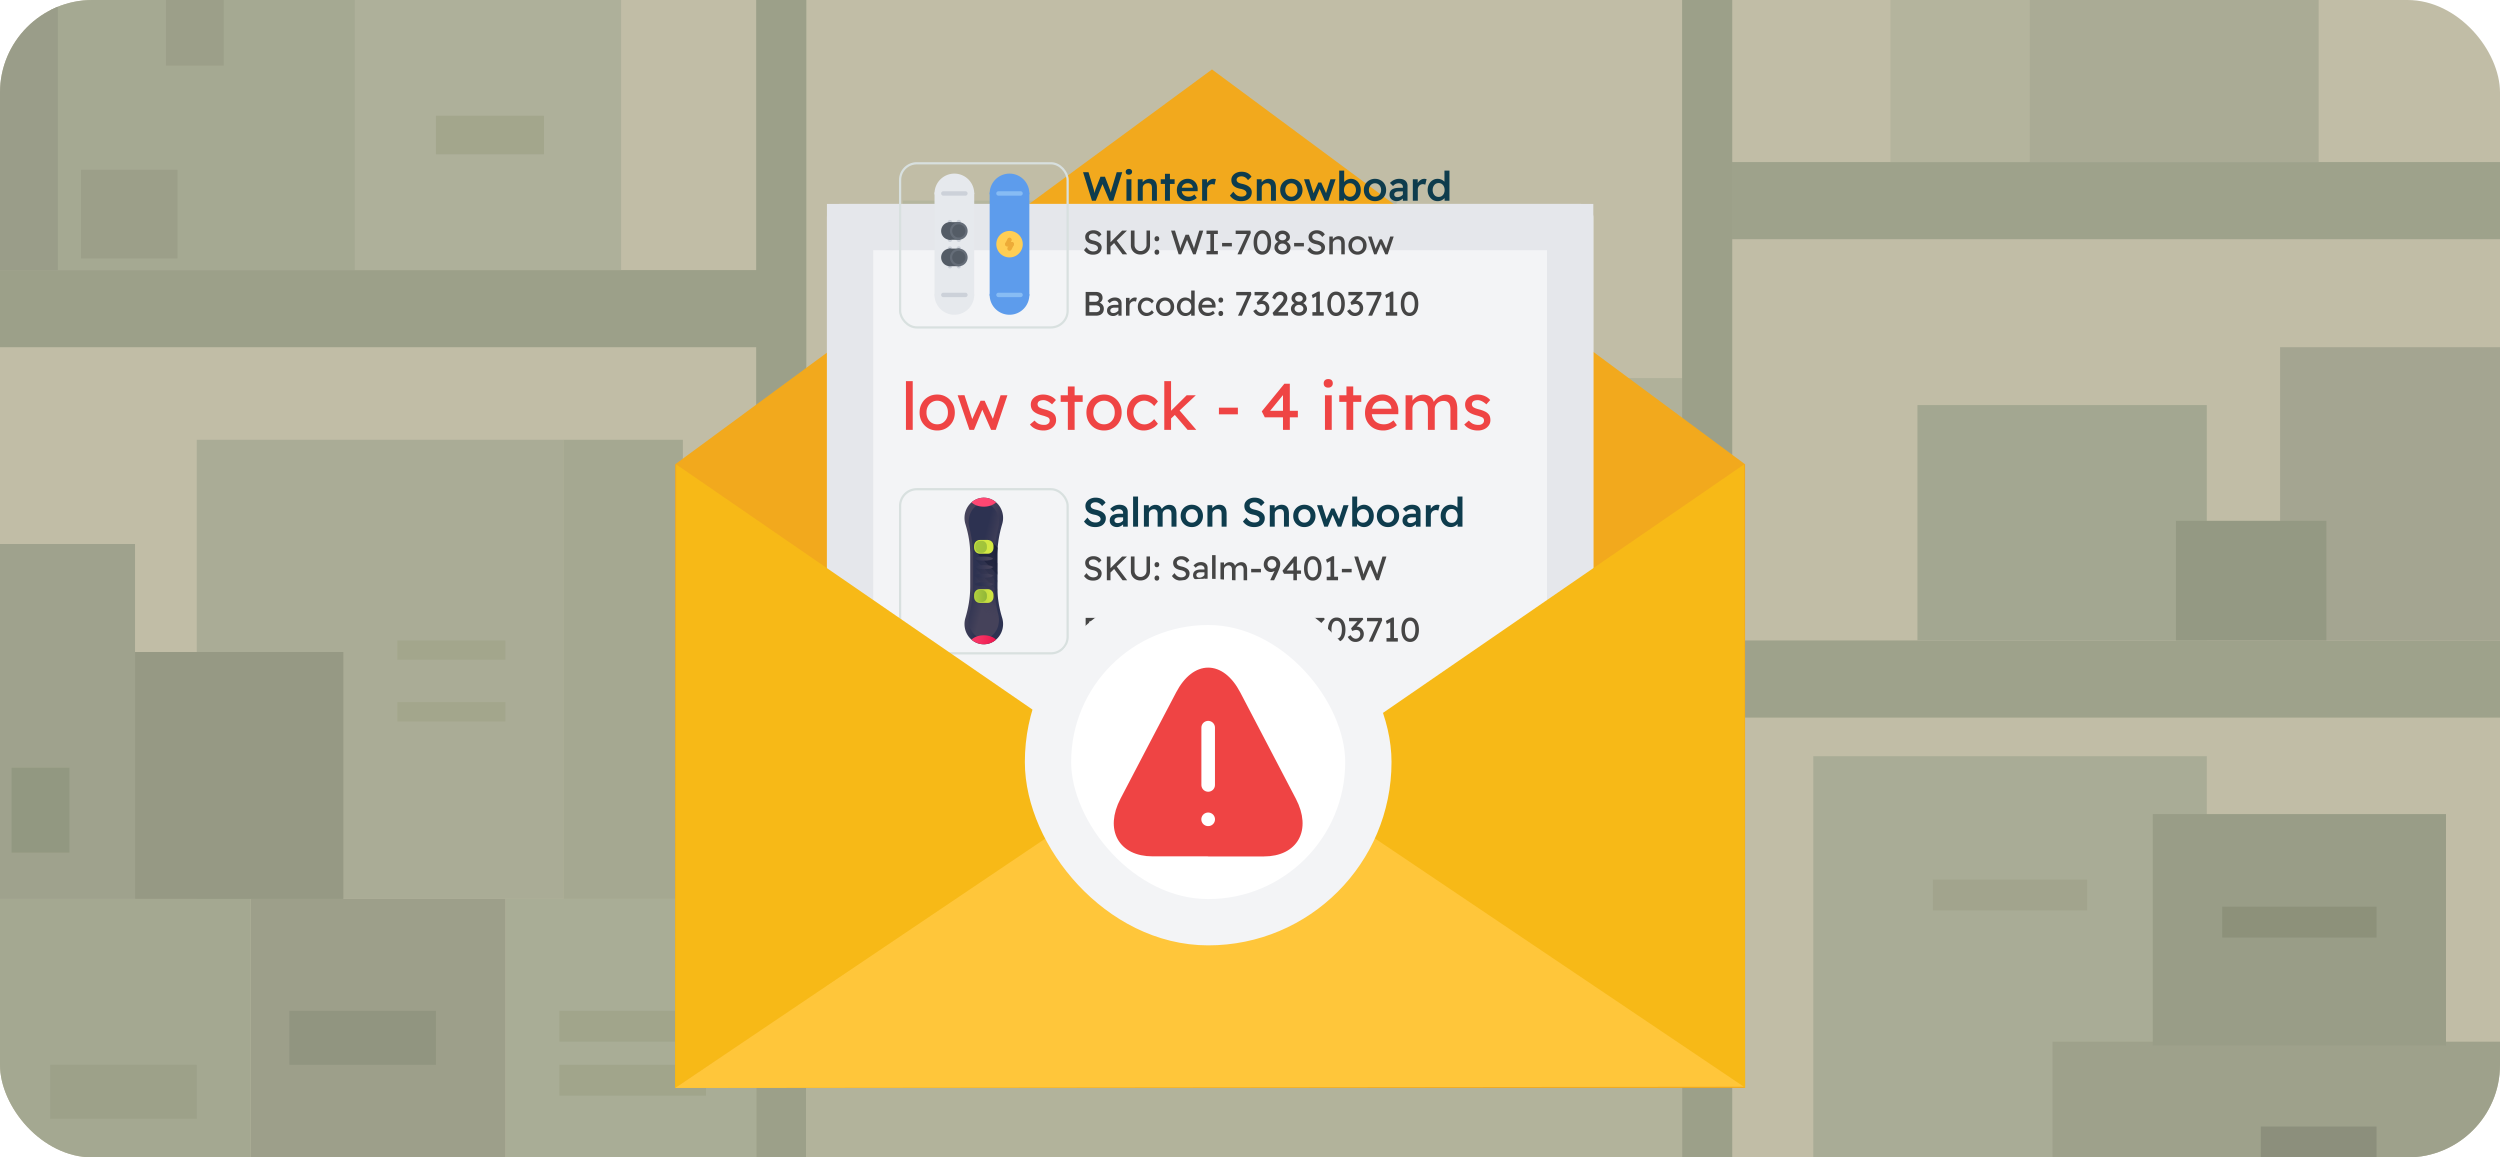 <?xml version="1.0" encoding="UTF-8"?>
<svg xmlns="http://www.w3.org/2000/svg" width="648" height="300" fill="none" viewBox="0 0 648 300">
  <g clip-path="url(#a)">
    <path fill="#C1BDA6" d="M0 0h648v300H0V0Z"></path>
    <path fill="#B5B69E" d="M234 52h76v219h-76V52Z"></path>
    <path fill="#B0B19A" d="M302 52h60v219h-60V52Z"></path>
    <path fill="#A7AA94" d="M347 98h59v173h-59V98Z"></path>
    <path fill="#B0B19A" d="M406 98h30v173h-30V98Z"></path>
    <path fill="#9EA28B" d="M648 42v20H446V42h202Zm0 124v20H446v-20h202Z"></path>
    <path fill="#9CA089" d="M436 0h13v300h-13V0ZM196 0h13v300h-13V0Zm0 70v20H0V70h196Z"></path>
    <path fill="#A5A992" d="M13 0h79v70H13V0Z"></path>
    <path fill="#9C9F89" d="M21 44h25v23H21V44ZM43 0h15v17H43V0Z"></path>
    <path fill="#9A9D89" d="M0 0h15v70H0V0Z"></path>
    <path fill="#AEB09A" d="M92 0h69v70H92V0Z"></path>
    <path fill="#A3A68C" d="M113 30h28v10h-28V30Z"></path>
    <path fill="#A9AD96" d="M131 233h65v67h-65v-67Z"></path>
    <path fill="#9D9F8A" d="M65 233h66v67H65v-67Z"></path>
    <path fill="#A4A891" d="M0 233h65v67H0v-67Z"></path>
    <path fill="#9DA189" d="M13 276h38v14H13v-14Z"></path>
    <path fill="#919580" d="M75 262h38v14H75v-14Z"></path>
    <path fill="#A1A58B" d="M145 262h38v8h-38v-8Zm0 14h38v8h-38v-8Z"></path>
    <path fill="#AAAC96" d="M51 114h95v119H51V114Z"></path>
    <path fill="#969984" d="M35 169h54v64H35v-64Z"></path>
    <path fill="#9FA28D" d="M0 141h35v92H0v-92Z"></path>
    <path fill="#929881" d="M3 199h15v22H3v-22Z"></path>
    <path fill="#A5A891" d="M146 114h31v119h-31V114Z"></path>
    <path fill="#A3A68C" d="M103 166h28v5h-28v-5Zm0 16h28v5h-28v-5Z"></path>
    <path fill="#B2B39B" d="M209 271h227v29H209v-29Z"></path>
    <path fill="#AEB099" d="M251 182h96v89h-96v-89Z"></path>
    <path fill="#A4A590" d="M268 127h68v55h-68v-55Z"></path>
    <path fill="#A3A590" d="M347 182h59v89h-59v-89Z"></path>
    <path fill="#9B9F8A" d="M336 127h52v55h-52v-55Z"></path>
    <path fill="#AAAB95" d="M526 0h75v42h-75V0Z"></path>
    <path fill="#A3A791" d="M497 105h75v61h-75v-61Z"></path>
    <path fill="#A9AC96" d="M470 196h102v104H470V196Z"></path>
    <path fill="#9EA18B" d="M532 270h116v30H532v-30Z"></path>
    <path fill="#999D87" d="M558 211h76v60h-76v-60Z"></path>
    <path fill="#8C8F7C" d="M586 292h30v8h-30v-8Z"></path>
    <path fill="#A2A48D" d="M501 228h40v8h-40v-8Z"></path>
    <path fill="#8D917A" d="M576 235h40v8h-40v-8Z"></path>
    <path fill="#A4A591" d="M591 90h57v76h-57V90Z"></path>
    <path fill="#949983" d="M564 135h39v31h-39v-31Z"></path>
    <path fill="#B4B49D" d="M490 0h36v42h-36V0Z"></path>
    <path fill="#F2A91D" d="M175 120.348 314.145 18l138.186 102.348V282H175V120.348Z"></path>
    <g filter="url(#b)">
      <path fill="#F3F4F6" d="M409.466 27.247H217.864a3.52 3.52 0 0 0-3.52 3.52v201.004a3.52 3.52 0 0 0 3.52 3.52h191.602a3.52 3.52 0 0 0 3.52-3.52V30.767a3.52 3.52 0 0 0-3.52-3.52Z"></path>
      <path stroke="#E5E7EB" stroke-width="12" d="M220.344 229.291V33.247h186.642v196.044H220.344Z"></path>
    </g>
    <rect width="43.423" height="42.543" x="233.308" y="42.322" stroke="#D8E0DF" stroke-width=".577" rx="4.325"></rect>
    <path fill="#E6E9ED" d="M247.374 45.572a4.572 4.572 0 0 0-4.573 4.573v26.297a4.575 4.575 0 0 0 4.573 4.573 4.575 4.575 0 0 0 4.573-4.573V50.145a4.572 4.572 0 0 0-4.573-4.573Z"></path>
    <path fill="#CCD1D9" d="M246.23 65.577a.57.57 0 0 1-.572-.572v-.57a.569.569 0 0 1 .572-.57.572.572 0 0 1 .572.57v.57a.573.573 0 0 1-.572.572Zm0 4.004a.57.57 0 0 1-.572-.572v-.574a.569.569 0 0 1 .572-.572.572.572 0 0 1 .572.572v.574a.573.573 0 0 1-.572.572Zm2.287-4.002a.573.573 0 0 1-.572-.572v-.571a.572.572 0 1 1 1.143 0v.571a.572.572 0 0 1-.571.572Zm0 4.002a.572.572 0 0 1-.572-.572v-.572a.572.572 0 1 1 1.143 0v.572a.572.572 0 0 1-.571.572Zm-2.287-10.857a.57.57 0 0 1-.572-.572v-.575a.569.569 0 0 1 .572-.572.572.572 0 0 1 .572.572v.575a.573.573 0 0 1-.572.572Zm2.287 0a.572.572 0 0 1-.572-.572v-.575a.572.572 0 1 1 1.143 0v.575a.572.572 0 0 1-.571.572Zm0 3.998a.572.572 0 0 1-.572-.572v-.568a.572.572 0 1 1 1.143 0v.568a.572.572 0 0 1-.571.572Zm-2.287 0a.57.57 0 0 1-.572-.572v-.568a.569.569 0 0 1 .572-.572.572.572 0 0 1 .572.572v.568a.573.573 0 0 1-.572.572Z"></path>
    <path fill="#545C66" d="M246.23 62.154a2.29 2.29 0 0 1-2.287-2.287 2.29 2.29 0 0 1 2.287-2.286.57.57 0 0 1 .404.975.57.57 0 0 1-.404.168 1.144 1.144 0 0 0 0 2.287.57.57 0 0 1 .404.975.57.57 0 0 1-.404.168Z"></path>
    <path fill="#545C66" d="M248.517 58.724h-2.287a.57.57 0 0 1-.404-.976.57.57 0 0 1 .404-.167h2.287a.572.572 0 0 1 0 1.143Zm0 3.43h-2.287a.57.57 0 0 1-.404-.976.57.57 0 0 1 .404-.167h2.287a.572.572 0 0 1 0 1.143Zm-2.287 6.853a2.29 2.29 0 0 1-2.287-2.287 2.29 2.29 0 0 1 2.287-2.286.57.57 0 0 1 .404.976.57.57 0 0 1-.404.167 1.144 1.144 0 0 0 0 2.287.57.57 0 0 1 .404.975.57.57 0 0 1-.404.168Z"></path>
    <path fill="#545C66" d="M248.517 65.577h-2.287a.57.57 0 0 1-.404-.976.57.57 0 0 1 .404-.167h2.287a.572.572 0 0 1 0 1.143Zm0 3.43h-2.287a.57.57 0 0 1-.404-.976.57.57 0 0 1 .404-.167h2.287a.572.572 0 0 1 0 1.143Z"></path>
    <path fill="#E6E9ED" d="M251.947 50.717a.57.57 0 0 1-.572-.572 4.006 4.006 0 0 0-4.002-4.002 4.006 4.006 0 0 0-4.001 4.002.569.569 0 0 1-.572.572.572.572 0 0 1-.571-.572A5.15 5.15 0 0 1 247.373 45a5.15 5.15 0 0 1 5.145 5.145.572.572 0 0 1-.571.572Zm-4.574 30.87a5.15 5.15 0 0 1-5.144-5.145.572.572 0 1 1 1.143 0 4.006 4.006 0 0 0 4.001 4.001 4.006 4.006 0 0 0 4.002-4.001.569.569 0 0 1 .572-.572.572.572 0 0 1 .571.572 5.15 5.15 0 0 1-5.145 5.144Z"></path>
    <path fill="#E6E9ED" d="M242.8 77.013a.572.572 0 0 1-.571-.572V50.145a.572.572 0 1 1 1.143 0V76.44a.569.569 0 0 1-.572.572Zm9.147 0a.57.57 0 0 1-.572-.572V50.145a.569.569 0 0 1 .572-.572.572.572 0 0 1 .571.572V76.44a.572.572 0 0 1-.571.572Z"></path>
    <path fill="#5D9CEC" d="M261.665 45.572a4.572 4.572 0 0 0-4.573 4.573v26.297a4.575 4.575 0 0 0 4.573 4.573 4.575 4.575 0 0 0 4.573-4.573V50.145a4.572 4.572 0 0 0-4.573-4.573Z"></path>
    <path fill="#545C66" d="M244.516 66.717c0-.948.766-1.715 1.715-1.715h2.286c-.949 0-1.715.772-1.715 1.715 0 .95.766 1.715 1.715 1.715h-2.286a1.713 1.713 0 0 1-1.715-1.715Z"></path>
    <path fill="#FFCE54" d="M261.671 60.435a2.859 2.859 0 0 1 0 5.717 2.864 2.864 0 0 1-2.859-2.859 2.86 2.86 0 0 1 2.859-2.858Z"></path>
    <path fill="#545C66" d="M244.516 59.863c0-.942.766-1.715 1.715-1.715h2.286c-.949 0-1.715.773-1.715 1.715 0 .95.766 1.715 1.715 1.715h-2.286a1.713 1.713 0 0 1-1.715-1.715Z"></path>
    <path fill="#656D78" d="M248.517 62.154a.57.57 0 0 1-.404-.976.57.57 0 0 1 .404-.167 1.144 1.144 0 0 0 0-2.287.57.57 0 0 1-.404-.976.57.57 0 0 1 .404-.167 2.29 2.29 0 0 1 2.287 2.286 2.29 2.29 0 0 1-2.287 2.287Z"></path>
    <path fill="#656D78" d="M248.517 62.154a2.29 2.29 0 0 1-2.287-2.287 2.29 2.29 0 0 1 2.287-2.286.57.57 0 0 1 .404.975.57.57 0 0 1-.404.168 1.145 1.145 0 0 0 0 2.287.57.57 0 0 1 .404.975.57.57 0 0 1-.404.168Zm0 6.855a2.29 2.29 0 0 1-2.287-2.286 2.29 2.29 0 0 1 2.287-2.287.57.57 0 0 1 .404.976.57.57 0 0 1-.404.167 1.145 1.145 0 0 0 0 2.287.57.57 0 0 1 .404.976.57.57 0 0 1-.404.167Z"></path>
    <path fill="#656D78" d="M248.517 69.007a.57.57 0 0 1-.404-.976.57.57 0 0 1 .404-.167 1.144 1.144 0 0 0 0-2.287.57.57 0 0 1-.404-.976.57.57 0 0 1 .404-.167 2.29 2.29 0 0 1 2.287 2.286 2.29 2.29 0 0 1-2.287 2.287Z"></path>
    <path fill="#CCD1D9" d="M250.23 50.717h-5.713a.57.57 0 0 1-.404-.976.57.57 0 0 1 .404-.168h5.713a.57.57 0 0 1 .404.976.57.57 0 0 1-.404.168Zm0 26.296h-5.713a.57.57 0 0 1-.404-.976.57.57 0 0 1 .404-.167h5.713a.57.57 0 0 1 .404.976.57.57 0 0 1-.404.167Z"></path>
    <path fill="#5D9CEC" d="M266.238 50.717a.57.57 0 0 1-.572-.572 4.006 4.006 0 0 0-4.002-4.002 4.006 4.006 0 0 0-4.001 4.002.569.569 0 0 1-.572.572.572.572 0 0 1-.571-.572A5.15 5.15 0 0 1 261.664 45a5.15 5.15 0 0 1 5.145 5.145.572.572 0 0 1-.571.572Zm-4.574 30.87a5.15 5.15 0 0 1-5.144-5.145.572.572 0 1 1 1.143 0 4.006 4.006 0 0 0 4.001 4.001 4.006 4.006 0 0 0 4.002-4.001.569.569 0 0 1 .572-.572.572.572 0 0 1 .571.572 5.15 5.15 0 0 1-5.145 5.144Z"></path>
    <path fill="#5D9CEC" d="M257.091 77.013a.572.572 0 0 1-.571-.572V50.145a.572.572 0 1 1 1.143 0V76.44a.569.569 0 0 1-.572.572Zm9.147 0a.57.57 0 0 1-.572-.572V50.145a.569.569 0 0 1 .572-.572.572.572 0 0 1 .571.572V76.44a.572.572 0 0 1-.571.572Z"></path>
    <path fill="#87BCF4" d="M264.523 50.717h-5.713a.57.57 0 0 1-.404-.976.57.57 0 0 1 .404-.168h5.713a.57.57 0 0 1 .404.976.57.57 0 0 1-.404.168Zm0 26.296h-5.713a.57.57 0 0 1-.404-.976.57.57 0 0 1 .404-.167h5.713a.57.57 0 0 1 .404.976.57.57 0 0 1-.404.167Z"></path>
    <path fill="#FFCE54" d="M261.674 66.723a3.433 3.433 0 0 1-3.43-3.43 3.433 3.433 0 0 1 3.43-3.43 3.433 3.433 0 0 1 3.43 3.43 3.434 3.434 0 0 1-3.43 3.43Zm0-5.716a2.29 2.29 0 0 0-2.287 2.286 2.29 2.29 0 0 0 2.287 2.287 2.29 2.29 0 0 0 2.287-2.287 2.29 2.29 0 0 0-2.287-2.286Z"></path>
    <path fill="#EDAB37" d="M261.1 63.865a.57.57 0 0 1-.57-.547.57.57 0 0 1 .06-.281l.573-1.143a.572.572 0 0 1 1.021.513l-.573 1.143a.57.57 0 0 1-.511.315Z"></path>
    <path fill="#EDAB37" d="M262.244 63.865h-1.143a.57.57 0 0 1-.404-.976.57.57 0 0 1 .404-.167h1.143a.574.574 0 0 1 .572.571.572.572 0 0 1-.572.572Z"></path>
    <path fill="#EDAB37" d="M261.672 65.007a.571.571 0 0 1-.51-.827l.572-1.142a.568.568 0 0 1 .767-.256.573.573 0 0 1 .255.767l-.571 1.143a.575.575 0 0 1-.513.315Z"></path>
    <path fill="#545C66" d="M248.518 58.148c.949 0 1.715.773 1.715 1.715 0 .95-.766 1.715-1.715 1.715a1.713 1.713 0 0 1-1.715-1.715c0-.942.766-1.715 1.715-1.715Zm0 6.855c.949 0 1.715.766 1.715 1.715 0 .949-.766 1.715-1.715 1.715a1.713 1.713 0 0 1-1.715-1.715c0-.944.766-1.715 1.715-1.715Z"></path>
    <path fill="#0E3C4D" d="m283.042 52.034-2.313-7.392h1.415l1.331 4.382c.056.176.105.373.148.591.042.219.081.426.116.623.035.198.06.352.074.465h-.285c.091-.338.161-.609.211-.813.049-.204.091-.373.126-.507.036-.134.074-.257.117-.37l1.256-3.2h1.162l1.225 3.2c.077.19.141.377.19.56.056.176.102.349.137.518.042.169.081.345.116.528l-.253.063c.028-.169.049-.306.063-.412a16.736 16.736 0 0 1 .085-.528c.014-.084.035-.183.063-.295a7.33 7.33 0 0 1 .127-.455l1.299-4.35h1.425l-2.312 7.392h-.993l-1.89-4.499.137.032-1.795 4.467h-.982Zm8.934 0v-5.565h1.289v5.565h-1.289Zm.634-6.748c-.261 0-.465-.064-.613-.19-.14-.134-.211-.32-.211-.56a.69.69 0 0 1 .222-.538c.148-.141.348-.212.602-.212.26 0 .461.067.602.201.148.127.222.31.222.55a.711.711 0 0 1-.222.538c-.148.14-.349.21-.602.21Zm2.302 6.748v-5.565h1.257l.021 1.14-.243.127a1.69 1.69 0 0 1 .412-.676c.204-.211.447-.38.728-.507.282-.134.574-.2.877-.2.422 0 .774.084 1.056.253.288.169.503.422.644.76.141.338.211.76.211 1.267v3.4h-1.288v-3.305c0-.288-.039-.524-.116-.707a.777.777 0 0 0-.359-.412 1.052 1.052 0 0 0-.592-.116c-.19 0-.366.032-.528.095a1.16 1.16 0 0 0-.422.253 1.26 1.26 0 0 0-.275.38 1.127 1.127 0 0 0-.095.465v3.348h-1.288Zm7.047 0v-6.98h1.289v6.98h-1.289Zm-1.098-4.362V46.47h3.601v1.203h-3.601Zm7.147 4.467c-.584 0-1.102-.12-1.552-.359a2.757 2.757 0 0 1-1.046-1.003c-.246-.43-.369-.922-.369-1.478 0-.437.07-.835.211-1.194a2.77 2.77 0 0 1 .591-.929 2.55 2.55 0 0 1 .898-.612 2.915 2.915 0 0 1 1.14-.222c.373 0 .715.07 1.025.211.316.14.591.335.823.58.233.24.409.529.528.867.127.33.187.693.18 1.087l-.011.465h-4.498l-.254-.898h3.665l-.159.18v-.243a1.199 1.199 0 0 0-.676-.95 1.27 1.27 0 0 0-.612-.148c-.345 0-.637.067-.877.2a1.27 1.27 0 0 0-.549.57c-.119.254-.179.568-.179.94 0 .36.074.673.221.94.155.268.374.476.655.623.282.148.609.222.982.222.261 0 .5-.042.718-.127a2.44 2.44 0 0 0 .718-.453l.634.886c-.19.177-.408.328-.655.455-.239.12-.492.214-.76.285-.268.07-.532.105-.792.105Zm3.579-.105v-5.565h1.267l.022 1.774-.169-.402a2.117 2.117 0 0 1 1.056-1.288 1.65 1.65 0 0 1 1.119-.169c.113.021.204.046.274.074l-.337 1.415a1.124 1.124 0 0 0-.296-.095 1.283 1.283 0 0 0-.845.063 1.245 1.245 0 0 0-.412.275c-.112.12-.204.26-.274.422a1.227 1.227 0 0 0-.106.518v2.978h-1.299Zm10.115.105c-.647 0-1.211-.123-1.689-.37a3.46 3.46 0 0 1-1.215-1.076l.887-1.014c.345.486.68.82 1.004 1.003.33.176.704.264 1.119.264.239 0 .457-.035.655-.106a1.1 1.1 0 0 0 .464-.295.698.698 0 0 0 .169-.465.713.713 0 0 0-.074-.327.694.694 0 0 0-.2-.275 1.355 1.355 0 0 0-.328-.232 2.09 2.09 0 0 0-.454-.18 3.83 3.83 0 0 0-.559-.137 4.92 4.92 0 0 1-1.025-.306 2.688 2.688 0 0 1-.718-.486 2.09 2.09 0 0 1-.433-.655 2.395 2.395 0 0 1-.137-.834c0-.415.116-.781.348-1.098.24-.324.557-.577.951-.76a3.142 3.142 0 0 1 1.32-.275c.619 0 1.144.113 1.573.338a2.5 2.5 0 0 1 1.025.96l-.909.888a2.275 2.275 0 0 0-.749-.74 1.829 1.829 0 0 0-.94-.253c-.254 0-.475.039-.666.116a.982.982 0 0 0-.432.307.7.7 0 0 0-.159.464c0 .134.028.257.085.37a.9.9 0 0 0 .274.296c.12.084.271.158.454.221.183.064.394.12.634.17.387.084.732.19 1.035.316.309.127.57.282.781.465.218.176.384.38.496.612.113.225.169.479.169.76 0 .48-.112.895-.337 1.247a2.194 2.194 0 0 1-.961.813c-.416.183-.902.274-1.458.274Zm4.055-.105v-5.565h1.256l.021 1.14-.243.127c.078-.247.215-.472.412-.676.204-.211.447-.38.729-.507.282-.134.574-.2.876-.2.423 0 .775.084 1.056.253.289.169.504.422.645.76.14.338.211.76.211 1.267v3.4h-1.289v-3.305c0-.288-.038-.524-.116-.707a.77.77 0 0 0-.359-.412 1.05 1.05 0 0 0-.591-.116c-.19 0-.366.032-.528.095-.162.056-.303.14-.423.253a1.256 1.256 0 0 0-.274.38 1.127 1.127 0 0 0-.095.465v3.348h-1.288Zm8.969.105a2.975 2.975 0 0 1-1.489-.37 2.814 2.814 0 0 1-1.035-1.034 2.98 2.98 0 0 1-.369-1.49c0-.555.123-1.052.369-1.488a2.735 2.735 0 0 1 1.035-1.024 2.91 2.91 0 0 1 1.489-.38c.549 0 1.042.126 1.478.38.437.246.778.587 1.025 1.024.253.436.38.933.38 1.489s-.127 1.052-.38 1.489a2.73 2.73 0 0 1-1.025 1.035c-.436.246-.929.37-1.478.37Zm0-1.15c.303 0 .574-.075.813-.222.239-.155.426-.363.56-.623a1.81 1.81 0 0 0 .2-.898 1.775 1.775 0 0 0-.2-.898 1.509 1.509 0 0 0-.56-.623 1.514 1.514 0 0 0-.813-.221 1.518 1.518 0 0 0-1.383.855 1.91 1.91 0 0 0-.201.887c0 .33.067.63.201.898.133.26.32.468.559.623.247.147.521.221.824.221Zm5.148 1.045-1.869-5.565 1.331-.011 1.246 3.981-.243-.032 1.362-3.094h.771l1.394 3.105-.275.021 1.257-3.97h1.33l-1.89 5.565h-.908l-1.436-3.348.201.021-1.352 3.327h-.919Zm10.312.105a2.48 2.48 0 0 1-.718-.105 2.857 2.857 0 0 1-.644-.306 2.154 2.154 0 0 1-.475-.423 1.338 1.338 0 0 1-.253-.486l.306-.137-.032 1.32h-1.246v-7.783h1.288v3.527l-.221-.095c.035-.169.112-.327.232-.475a1.84 1.84 0 0 1 .454-.412c.183-.127.384-.225.602-.295a1.99 1.99 0 0 1 .676-.117c.493 0 .929.127 1.309.38.387.247.69.588.908 1.025.226.43.338.926.338 1.489 0 .556-.109 1.052-.327 1.489a2.596 2.596 0 0 1-.908 1.035c-.38.246-.81.37-1.289.37Zm-.264-1.14c.296 0 .56-.074.792-.222.233-.155.416-.363.55-.623.133-.268.2-.57.2-.908 0-.345-.067-.648-.2-.908a1.463 1.463 0 0 0-.539-.623 1.462 1.462 0 0 0-.803-.222c-.309 0-.58.074-.813.222a1.533 1.533 0 0 0-.549.623c-.134.26-.2.563-.2.908a2 2 0 0 0 .2.908c.134.26.317.468.549.623.233.148.504.222.813.222Zm6.481 1.14a2.975 2.975 0 0 1-1.489-.37 2.8 2.8 0 0 1-1.035-1.034 2.98 2.98 0 0 1-.37-1.49c0-.555.124-1.052.37-1.488a2.721 2.721 0 0 1 1.035-1.024 2.91 2.91 0 0 1 1.489-.38c.549 0 1.042.126 1.478.38.437.246.778.587 1.025 1.024.253.436.38.933.38 1.489s-.127 1.052-.38 1.489a2.73 2.73 0 0 1-1.025 1.035c-.436.246-.929.37-1.478.37Zm0-1.15c.303 0 .574-.075.813-.222.239-.155.426-.363.56-.623.14-.268.207-.567.2-.898a1.786 1.786 0 0 0-.2-.898 1.509 1.509 0 0 0-.56-.623 1.514 1.514 0 0 0-.813-.221 1.518 1.518 0 0 0-1.384.855c-.133.26-.2.556-.2.887 0 .33.067.63.2.898.134.26.321.468.56.623.247.147.521.221.824.221Zm7.223 1.045v-3.559c0-.303-.102-.539-.306-.708-.197-.175-.454-.264-.771-.264-.295 0-.563.06-.802.18-.24.113-.461.296-.666.55l-.802-.803a3.5 3.5 0 0 1 1.098-.803 3.09 3.09 0 0 1 1.299-.275c.443 0 .824.07 1.14.212.324.14.574.352.75.633.176.275.264.613.264 1.014v3.823h-1.204Zm-1.584.105c-.359 0-.679-.07-.961-.21a1.755 1.755 0 0 1-.675-.582 1.61 1.61 0 0 1-.243-.887c0-.295.052-.552.158-.77.106-.226.261-.412.465-.56.211-.148.471-.257.781-.328a4.63 4.63 0 0 1 1.088-.116h1.594l-.095.93h-1.573c-.19 0-.359.017-.507.052a1.159 1.159 0 0 0-.38.159.655.655 0 0 0-.306.591c0 .14.035.264.105.37a.726.726 0 0 0 .285.232c.12.056.261.084.423.084.232 0 .45-.038.654-.116a1.77 1.77 0 0 0 .56-.327c.162-.14.289-.3.38-.475l.264.718a2.547 2.547 0 0 1-.549.644 2.552 2.552 0 0 1-.697.433 1.935 1.935 0 0 1-.771.158Zm4.16-.105v-5.565h1.267l.022 1.774-.169-.402a2.117 2.117 0 0 1 1.056-1.288 1.65 1.65 0 0 1 1.119-.169c.113.021.204.046.274.074l-.337 1.415a1.124 1.124 0 0 0-.296-.095 1.283 1.283 0 0 0-.845.063 1.245 1.245 0 0 0-.412.275c-.112.12-.204.26-.274.422a1.227 1.227 0 0 0-.106.518v2.978h-1.299Zm6.457.105c-.5 0-.947-.123-1.341-.37a2.778 2.778 0 0 1-.929-1.024c-.226-.436-.338-.936-.338-1.5 0-.555.112-1.052.338-1.488.225-.437.531-.778.918-1.024a2.41 2.41 0 0 1 1.331-.38c.267 0 .524.042.771.126.253.085.478.2.676.349.204.14.362.299.475.475.119.176.183.359.19.549l-.349.042V44.22h1.299v7.815h-1.256l-.032-1.3.253.022a.935.935 0 0 1-.179.496 1.83 1.83 0 0 1-.454.444 2.437 2.437 0 0 1-.634.327 2.384 2.384 0 0 1-.739.116Zm.243-1.098c.303 0 .57-.074.802-.222a1.53 1.53 0 0 0 .539-.633c.134-.275.201-.588.201-.94s-.067-.662-.201-.93a1.53 1.53 0 0 0-.539-.633 1.41 1.41 0 0 0-.802-.232c-.31 0-.581.077-.813.232a1.639 1.639 0 0 0-.539.634c-.134.267-.2.577-.2.929 0 .352.066.665.2.94.134.267.313.478.539.633.232.148.503.222.813.222Z"></path>
    <path fill="#454545" d="M283.302 66.018c-.504 0-.95-.1-1.337-.299-.382-.2-.71-.499-.986-.898l.651-.748c.288.411.563.696.827.854a1.8 1.8 0 0 0 .942.238c.223 0 .425-.036.607-.106a1.05 1.05 0 0 0 .431-.29.63.63 0 0 0 .159-.423.85.85 0 0 0-.053-.299.713.713 0 0 0-.167-.255 1.102 1.102 0 0 0-.282-.211 1.887 1.887 0 0 0-.396-.168 3.432 3.432 0 0 0-.528-.132 3.94 3.94 0 0 1-.827-.255 1.966 1.966 0 0 1-.59-.396 1.54 1.54 0 0 1-.352-.537 1.966 1.966 0 0 1-.114-.686c0-.334.094-.63.282-.889.187-.258.44-.46.756-.607a2.504 2.504 0 0 1 1.083-.229c.475 0 .889.094 1.241.282.358.182.639.449.844.8l-.668.66a1.963 1.963 0 0 0-.634-.66 1.478 1.478 0 0 0-.81-.228c-.228 0-.428.035-.598.105a.967.967 0 0 0-.405.3.704.704 0 0 0-.141.44c0 .123.024.237.071.343.047.1.117.19.211.273.1.076.232.146.396.21.164.06.361.112.59.16.322.07.61.16.862.272.252.106.466.232.642.378.176.147.308.311.396.493.094.182.141.379.141.59 0 .393-.091.733-.273 1.02a1.8 1.8 0 0 1-.774.67c-.334.152-.733.228-1.197.228Zm4.383-1.953L287.632 63l3.23-3.23h1.249l-4.426 4.295Zm-.792 1.865v-6.16h.95v6.16h-.95Zm4.083 0-2.358-3.15.704-.607 2.842 3.757h-1.188Zm4.627.053c-.475 0-.901-.103-1.276-.308a2.364 2.364 0 0 1-.889-.862 2.476 2.476 0 0 1-.317-1.25v-3.802h.951v3.723a1.57 1.57 0 0 0 .765 1.373c.235.14.49.21.766.21.293 0 .557-.07.792-.21.24-.141.431-.329.572-.564.141-.24.211-.51.211-.81v-3.722h.906v3.802c0 .463-.108.88-.325 1.25a2.304 2.304 0 0 1-.88.862 2.618 2.618 0 0 1-1.276.308Zm4.261.035c-.193 0-.343-.056-.449-.167-.105-.117-.158-.282-.158-.493 0-.193.056-.352.167-.475a.566.566 0 0 1 .44-.185c.194 0 .343.059.449.176.106.112.158.273.158.484a.679.679 0 0 1-.167.475.564.564 0 0 1-.44.185Zm0-3.476c-.193 0-.343-.056-.449-.167-.105-.117-.158-.282-.158-.493 0-.193.056-.352.167-.475a.566.566 0 0 1 .44-.185c.194 0 .343.059.449.176.106.112.158.273.158.484a.679.679 0 0 1-.167.475.564.564 0 0 1-.44.185Zm5.639 3.388-1.962-6.16h1.012l1.188 3.855c.047.129.088.281.123.457s.068.346.097.51c.035.159.061.285.079.379l-.255-.009c.088-.31.155-.551.202-.721a26.65 26.65 0 0 1 .203-.625l1.108-2.781h.854l1.074 2.78c.058.142.108.282.149.423.047.135.088.273.123.414l.115.431-.229.062c.029-.159.05-.282.062-.37a10.168 10.168 0 0 1 .132-.616c.029-.088.067-.208.114-.36l1.17-3.829h1.021l-1.962 6.16h-.66l-1.628-3.854.079.035-1.566 3.82h-.643Zm7.226 0v-.88h.994v-4.4h-.994v-.88h2.939v.88h-.994v4.4h.994v.88h-2.939Zm4.035-2.068v-.897h2.534v.897h-2.534Zm3.983 2.068 2.552-5.561.105.281h-3.115v-.88h3.81l.124.607-2.456 5.553h-1.02Zm6.45.088c-.469 0-.874-.129-1.215-.387-.334-.258-.592-.622-.774-1.091-.182-.475-.273-1.039-.273-1.69s.091-1.211.273-1.68c.182-.476.44-.843.774-1.1.341-.259.746-.388 1.215-.388.469 0 .874.13 1.214.387.341.258.602.625.783 1.1.182.47.273 1.03.273 1.681s-.091 1.215-.273 1.69c-.181.47-.442.833-.783 1.091-.34.258-.745.387-1.214.387Zm0-.862c.428 0 .76-.2.994-.599.235-.404.352-.974.352-1.707 0-.733-.117-1.3-.352-1.698-.234-.405-.566-.607-.994-.607-.428 0-.76.202-.995.607-.234.399-.352.965-.352 1.698s.118 1.303.352 1.707c.235.4.567.599.995.599Zm5.222.8c-.381 0-.73-.079-1.047-.237a2.074 2.074 0 0 1-.748-.651 1.535 1.535 0 0 1-.282-.898c0-.182.024-.352.071-.51a1.54 1.54 0 0 1 .228-.449 2.06 2.06 0 0 1 .379-.37 2.65 2.65 0 0 1 .51-.299l-.053.185a1.78 1.78 0 0 1-.528-.3 1.453 1.453 0 0 1-.343-.44 1.263 1.263 0 0 1-.114-.536c0-.311.085-.593.255-.845a1.94 1.94 0 0 1 .695-.607c.294-.153.619-.229.977-.229s.681.076.968.229c.293.152.525.355.695.607.176.252.264.534.264.845 0 .194-.038.37-.114.528a1.355 1.355 0 0 1-.335.431 2.01 2.01 0 0 1-.545.317l-.027-.15c.235.094.44.223.616.388.176.164.314.352.414.563.1.205.15.42.15.642 0 .335-.094.637-.282.907-.188.27-.44.484-.757.642-.311.158-.66.238-1.047.238Zm0-.88c.217 0 .411-.04.581-.123.176-.082.314-.193.413-.334.1-.14.15-.302.15-.484a.884.884 0 0 0-.15-.51 1.028 1.028 0 0 0-.413-.361 1.246 1.246 0 0 0-.581-.132c-.217 0-.411.044-.581.132-.17.088-.305.208-.405.36a.89.89 0 0 0-.149.511c0 .176.05.334.149.475.1.141.235.255.405.343.17.082.364.124.581.124Zm0-2.789c.188 0 .355-.035.502-.106a.863.863 0 0 0 .352-.281.708.708 0 0 0 .132-.423.708.708 0 0 0-.132-.422.835.835 0 0 0-.352-.29 1.073 1.073 0 0 0-.502-.115 1.12 1.12 0 0 0-.51.115.901.901 0 0 0-.352.29.738.738 0 0 0-.124.422c0 .159.041.3.124.423a.935.935 0 0 0 .352.281 1.2 1.2 0 0 0 .51.106Zm3.019 1.575v-.897h2.535v.897h-2.535Zm5.76 2.156c-.504 0-.95-.1-1.337-.299-.382-.2-.71-.499-.986-.898l.651-.748c.288.411.564.696.828.854.264.158.577.238.941.238.223 0 .425-.036.607-.106s.326-.167.432-.29a.633.633 0 0 0 .158-.423.85.85 0 0 0-.053-.299.713.713 0 0 0-.167-.255 1.085 1.085 0 0 0-.282-.211 1.887 1.887 0 0 0-.396-.168 3.432 3.432 0 0 0-.528-.132 3.959 3.959 0 0 1-.827-.255 1.949 1.949 0 0 1-.589-.396 1.512 1.512 0 0 1-.352-.537 1.943 1.943 0 0 1-.115-.686c0-.334.094-.63.282-.889a1.9 1.9 0 0 1 .757-.607 2.496 2.496 0 0 1 1.082-.229c.475 0 .889.094 1.241.282.358.182.639.449.845.8l-.669.66a1.953 1.953 0 0 0-.634-.66 1.477 1.477 0 0 0-.809-.228 1.56 1.56 0 0 0-.599.105.967.967 0 0 0-.405.3.703.703 0 0 0-.14.44c0 .123.023.237.07.343.047.1.117.19.211.273.1.076.232.146.396.21.164.06.361.112.59.16.322.07.61.16.862.272.252.106.467.232.643.378.176.147.308.311.396.493.093.182.14.379.14.59 0 .393-.091.733-.272 1.02-.182.288-.44.511-.775.67-.334.152-.733.228-1.197.228Zm3.362-.088v-4.62h.907v.95l-.159.106a1.3 1.3 0 0 1 .343-.563c.17-.176.373-.317.608-.422a1.66 1.66 0 0 1 .721-.168c.352 0 .645.07.88.212.235.135.411.343.528.624.117.282.176.637.176 1.065v2.816h-.906v-2.754c0-.264-.035-.481-.106-.651a.698.698 0 0 0-.325-.379.992.992 0 0 0-.546-.105c-.176 0-.337.029-.484.088a1.157 1.157 0 0 0-.387.228c-.106.1-.191.217-.255.352-.059.13-.088.27-.088.423v2.798h-.907Zm7.311.088c-.452 0-.857-.103-1.215-.308a2.331 2.331 0 0 1-.836-.853 2.484 2.484 0 0 1-.308-1.241c0-.464.103-.874.308-1.232.205-.364.484-.648.836-.854a2.346 2.346 0 0 1 1.215-.317c.445 0 .844.106 1.196.317.358.206.64.49.845.854.205.358.308.768.308 1.232 0 .463-.103.877-.308 1.24a2.31 2.31 0 0 1-.845.854 2.33 2.33 0 0 1-1.196.308Zm0-.827c.275 0 .522-.067.739-.202.217-.141.387-.329.51-.564.123-.24.182-.51.176-.81a1.647 1.647 0 0 0-.176-.809 1.394 1.394 0 0 0-.51-.563 1.372 1.372 0 0 0-.739-.202 1.39 1.39 0 0 0-1.259.774 1.627 1.627 0 0 0-.176.8c-.006.3.053.57.176.81.123.235.293.423.511.564.222.135.472.202.748.202Zm4.3.74-1.575-4.62.915-.01 1.127 3.459-.203-.018 1.223-2.701h.546l1.232 2.71-.238.018 1.136-3.459h.915l-1.558 4.62h-.625l-1.284-2.939.202.026-1.197 2.913h-.616Zm-74.77 15.896v-6.16h2.57c.393 0 .725.059.994.176.27.117.473.293.608.528.14.229.211.51.211.845 0 .334-.094.619-.282.854a1.388 1.388 0 0 1-.765.484v-.177c.275.06.516.165.721.317.206.147.364.332.475.555.118.223.176.478.176.765 0 .294-.046.555-.14.784-.088.222-.223.41-.405.563a1.83 1.83 0 0 1-.643.352 2.974 2.974 0 0 1-.862.114h-2.658Zm.951-.915h1.654c.358 0 .637-.08.836-.238.2-.158.299-.384.299-.677a.738.738 0 0 0-.149-.467.844.844 0 0 0-.405-.29 1.678 1.678 0 0 0-.625-.106h-1.61v1.778Zm0-2.693h1.566a.996.996 0 0 0 .467-.105.787.787 0 0 0 .325-.29.745.745 0 0 0 .123-.423c0-.264-.088-.467-.264-.608-.176-.14-.428-.21-.756-.21h-1.461v1.636Zm7.539 3.608v-3.01a.777.777 0 0 0-.282-.624c-.182-.165-.413-.247-.695-.247-.258 0-.493.053-.704.159a1.729 1.729 0 0 0-.563.484l-.59-.59c.276-.3.572-.522.889-.669.323-.146.669-.22 1.038-.22.352 0 .657.059.916.176.258.118.457.29.598.52.141.222.211.495.211.818v3.203h-.818Zm-1.382.088c-.299 0-.566-.059-.801-.176a1.466 1.466 0 0 1-.563-.484 1.342 1.342 0 0 1-.202-.74c0-.246.044-.463.132-.65.088-.188.217-.343.387-.467.176-.123.393-.217.651-.281a3.81 3.81 0 0 1 .907-.097h1.284l-.079.722h-1.32c-.176 0-.334.017-.475.052a.957.957 0 0 0-.352.15.627.627 0 0 0-.211.237.664.664 0 0 0-.071.317c0 .13.033.244.097.343a.656.656 0 0 0 .264.22c.112.053.241.08.387.08.212 0 .411-.035.599-.106.193-.076.363-.179.51-.308a1.42 1.42 0 0 0 .352-.431l.211.59a2.106 2.106 0 0 1-.457.536 2.283 2.283 0 0 1-.59.361 1.698 1.698 0 0 1-.66.132Zm3.346-.088v-4.62h.915v1.452l-.088-.352a1.65 1.65 0 0 1 .325-.607c.159-.182.338-.326.537-.431a1.374 1.374 0 0 1 .915-.132c.094.017.168.038.22.061l-.237.986a1.281 1.281 0 0 0-.238-.07.893.893 0 0 0-.246-.036c-.159 0-.311.033-.458.097a1.212 1.212 0 0 0-.73 1.1v2.552h-.915Zm5.314.088a2.14 2.14 0 0 1-1.153-.317 2.315 2.315 0 0 1-.801-.862 2.557 2.557 0 0 1-.29-1.223c0-.452.096-.86.29-1.224.2-.363.466-.65.801-.862a2.14 2.14 0 0 1 1.153-.317c.41 0 .783.085 1.117.255.341.165.599.39.775.678l-.502.616a1.648 1.648 0 0 0-.361-.37 1.937 1.937 0 0 0-.466-.264 1.298 1.298 0 0 0-.475-.096c-.282 0-.534.07-.757.21a1.46 1.46 0 0 0-.519.564c-.129.24-.194.51-.194.81 0 .299.068.569.202.81.135.234.314.422.537.563.223.14.47.21.739.21.159 0 .311-.026.458-.079a1.6 1.6 0 0 0 .44-.237 2.22 2.22 0 0 0 .396-.387l.502.616c-.188.264-.458.48-.81.65a2.413 2.413 0 0 1-1.082.256Zm4.823 0a2.4 2.4 0 0 1-1.214-.308 2.33 2.33 0 0 1-.836-.853 2.483 2.483 0 0 1-.308-1.241c0-.464.103-.874.308-1.232.205-.364.484-.649.836-.854a2.345 2.345 0 0 1 1.214-.317c.446 0 .845.106 1.197.317.358.205.64.49.845.854.205.358.308.768.308 1.232 0 .463-.103.877-.308 1.24a2.309 2.309 0 0 1-.845.854 2.33 2.33 0 0 1-1.197.308Zm0-.827c.276 0 .523-.067.74-.203.217-.14.387-.328.51-.563.123-.24.182-.51.176-.81a1.647 1.647 0 0 0-.176-.809 1.396 1.396 0 0 0-.51-.563 1.373 1.373 0 0 0-.74-.203 1.396 1.396 0 0 0-1.258.774 1.627 1.627 0 0 0-.176.802 1.68 1.68 0 0 0 .176.81c.123.234.293.422.51.563.223.135.473.202.748.202Zm5.265.827c-.423 0-.801-.103-1.135-.308a2.29 2.29 0 0 1-.784-.853 2.606 2.606 0 0 1-.29-1.241c0-.464.094-.874.282-1.232.193-.364.454-.649.783-.854a2.02 2.02 0 0 1 1.117-.317c.229 0 .449.038.66.115.218.07.411.17.581.299.17.123.302.261.396.413.1.147.15.297.15.45l-.264.017v-3.089h.906v6.512h-.906v-1.1h.176c0 .14-.047.282-.141.422-.094.135-.22.262-.378.379a1.874 1.874 0 0 1-.537.281c-.2.07-.405.106-.616.106Zm.123-.783c.276 0 .519-.07.73-.211.212-.141.376-.332.493-.572.123-.247.185-.525.185-.836 0-.311-.062-.587-.185-.828a1.4 1.4 0 0 0-.493-.58 1.284 1.284 0 0 0-.73-.212c-.276 0-.519.07-.73.212a1.46 1.46 0 0 0-.502.58 1.873 1.873 0 0 0-.176.828c0 .31.059.59.176.836.123.24.29.43.502.572.211.14.454.21.73.21Zm5.683.783c-.475 0-.898-.1-1.267-.3a2.319 2.319 0 0 1-.863-.835 2.369 2.369 0 0 1-.308-1.215c0-.363.059-.695.176-.994.118-.3.279-.557.484-.774.212-.223.461-.393.748-.51.294-.124.611-.186.951-.186.299 0 .578.06.836.177.258.111.481.266.669.466.193.2.34.437.44.713.105.27.155.566.149.889l-.009.387h-3.775l-.202-.722h3.194l-.132.15v-.212a1.018 1.018 0 0 0-.193-.519 1.204 1.204 0 0 0-.977-.493c-.317 0-.584.062-.801.185a1.139 1.139 0 0 0-.493.528c-.111.23-.167.514-.167.854 0 .323.068.604.202.845.135.234.326.416.572.545.247.13.531.194.854.194.229 0 .44-.038.634-.114.199-.077.413-.215.642-.414l.458.642a2.06 2.06 0 0 1-.52.37c-.199.105-.413.19-.642.255a2.585 2.585 0 0 1-.66.088Zm3.37 0c-.194 0-.343-.056-.449-.167-.106-.117-.158-.282-.158-.493 0-.194.055-.352.167-.475a.564.564 0 0 1 .44-.185c.193 0 .343.059.449.176.105.112.158.273.158.484a.683.683 0 0 1-.167.475.566.566 0 0 1-.44.185Zm0-3.476c-.194 0-.343-.056-.449-.167-.106-.117-.158-.282-.158-.493 0-.194.055-.352.167-.475a.564.564 0 0 1 .44-.185c.193 0 .343.059.449.176.105.112.158.273.158.484a.683.683 0 0 1-.167.475.566.566 0 0 1-.44.185Zm4.451 3.388 2.552-5.561.106.281h-3.116v-.88h3.811l.123.607-2.455 5.553h-1.021Zm5.993.088c-.434 0-.813-.1-1.135-.3-.317-.198-.616-.533-.898-1.002l.739-.467c.147.217.291.396.431.537.147.135.297.235.449.3.153.064.314.096.484.096.206 0 .396-.05.572-.15a1.196 1.196 0 0 0 .581-1.047c0-.229-.041-.422-.123-.58a.818.818 0 0 0-.361-.37 1.14 1.14 0 0 0-.563-.132c-.1 0-.206.012-.317.035-.106.018-.22.047-.343.088a4.3 4.3 0 0 0-.405.14l-.264-.694 1.901-2.095.185.273h-2.623v-.88h3.529l.176.352-2.015 2.235-.22-.229a.872.872 0 0 1 .229-.061 1.38 1.38 0 0 1 .272-.035c.259 0 .499.05.722.15.229.093.425.228.59.404.17.17.302.373.396.607.099.23.149.475.149.74 0 .398-.097.756-.29 1.073a2.058 2.058 0 0 1-.766.74 2.162 2.162 0 0 1-1.082.272Zm3.267-.088-.29-.721 1.883-2.121c.1-.106.202-.226.308-.361.111-.14.217-.285.317-.431.1-.147.179-.29.237-.431.065-.147.097-.285.097-.414a.922.922 0 0 0-.114-.475.703.703 0 0 0-.317-.308 1.055 1.055 0 0 0-.493-.106c-.17 0-.337.05-.501.15-.165.1-.314.24-.449.422a2.132 2.132 0 0 0-.317.634l-.73-.458c.099-.34.249-.63.448-.871.206-.246.449-.434.731-.563a2.25 2.25 0 0 1 .933-.194c.346 0 .654.074.924.22.269.14.481.34.633.598.153.253.229.546.229.88 0 .17-.023.347-.07.528a2.56 2.56 0 0 1-.229.555c-.1.194-.229.399-.387.616a8.716 8.716 0 0 1-.572.677l-1.4 1.523-.176-.264h3.028v.915h-3.723Zm6.546.026c-.381 0-.73-.079-1.047-.237a2.072 2.072 0 0 1-.748-.651 1.535 1.535 0 0 1-.282-.898c0-.182.024-.352.071-.51.052-.165.129-.314.228-.45a2.11 2.11 0 0 1 .379-.369c.147-.111.317-.21.51-.299l-.053.185a1.778 1.778 0 0 1-.528-.3 1.45 1.45 0 0 1-.343-.44 1.262 1.262 0 0 1-.114-.536c0-.311.085-.593.255-.845a1.95 1.95 0 0 1 .695-.607c.294-.153.619-.229.977-.229s.681.076.968.229c.293.153.525.355.695.607.176.252.264.534.264.845 0 .194-.038.37-.114.528a1.354 1.354 0 0 1-.335.431 2.01 2.01 0 0 1-.545.317l-.027-.15c.235.094.44.223.616.388.176.164.314.352.414.563.1.205.15.42.15.642 0 .335-.094.637-.282.907-.188.27-.44.483-.757.642-.311.158-.66.237-1.047.237Zm0-.88c.217 0 .411-.04.581-.123.176-.082.314-.193.413-.334.1-.14.15-.302.15-.484a.884.884 0 0 0-.15-.51 1.028 1.028 0 0 0-.413-.361 1.246 1.246 0 0 0-.581-.132c-.217 0-.411.044-.581.132-.17.088-.305.208-.405.36a.89.89 0 0 0-.149.51c0 .177.05.335.149.476.1.14.235.255.405.343.17.083.364.124.581.124Zm0-2.79c.188 0 .355-.034.502-.105a.856.856 0 0 0 .352-.281.708.708 0 0 0 .132-.423.708.708 0 0 0-.132-.422.83.83 0 0 0-.352-.29 1.074 1.074 0 0 0-.502-.115c-.188 0-.358.038-.51.115a.901.901 0 0 0-.352.29.746.746 0 0 0-.124.422c0 .159.042.3.124.423a.934.934 0 0 0 .352.281 1.2 1.2 0 0 0 .51.106Zm4.463 3.213v-4.999l.325.247-1.214.642-.255-.827 1.645-.88h.458v5.817h-.959Zm-.977.431v-.915h2.939v.915h-2.939Zm6.133.088c-.469 0-.874-.129-1.214-.387-.334-.258-.593-.622-.774-1.091-.182-.475-.273-1.039-.273-1.69s.091-1.211.273-1.68c.181-.476.44-.842.774-1.1.34-.259.745-.388 1.214-.388.47 0 .875.13 1.215.387.34.259.601.625.783 1.1.182.47.273 1.03.273 1.681s-.091 1.215-.273 1.69c-.182.47-.443.833-.783 1.09-.34.26-.745.388-1.215.388Zm0-.862c.429 0 .76-.2.995-.599.234-.404.352-.973.352-1.707 0-.733-.118-1.3-.352-1.698-.235-.405-.566-.608-.995-.608-.428 0-.759.203-.994.608-.235.399-.352.965-.352 1.698 0 .734.117 1.302.352 1.707.235.4.566.599.994.599Zm4.888.862c-.434 0-.812-.1-1.135-.3-.317-.198-.616-.533-.898-1.002l.739-.467c.147.217.291.396.432.537.146.135.296.235.448.3.153.064.314.096.484.096.206 0 .396-.05.572-.15a1.196 1.196 0 0 0 .581-1.047c0-.229-.041-.422-.123-.58a.813.813 0 0 0-.361-.37 1.14 1.14 0 0 0-.563-.132c-.1 0-.205.012-.317.035-.105.018-.22.047-.343.088a4.3 4.3 0 0 0-.405.14l-.264-.694 1.901-2.095.185.273h-2.623v-.88h3.529l.176.352-2.015 2.235-.22-.229a.872.872 0 0 1 .229-.061 1.38 1.38 0 0 1 .273-.035c.258 0 .498.05.721.15.229.093.426.228.59.404.17.17.302.373.396.607.1.23.149.475.149.74 0 .398-.096.756-.29 1.073a2.058 2.058 0 0 1-.766.74 2.162 2.162 0 0 1-1.082.272Zm3.435-.088 2.552-5.561.105.281h-3.115v-.88h3.81l.124.607-2.456 5.553h-1.02Zm5.564-.431v-4.999l.326.247-1.214.642-.256-.827 1.646-.88h.458v5.817h-.96Zm-.976.431v-.915h2.939v.915h-2.939Zm6.133.088c-.469 0-.874-.129-1.214-.387-.335-.258-.593-.622-.775-1.091-.182-.475-.272-1.039-.272-1.69s.09-1.211.272-1.68c.182-.476.44-.842.775-1.1.34-.259.745-.388 1.214-.388s.874.13 1.215.387c.34.259.601.625.783 1.1.182.47.273 1.03.273 1.681s-.091 1.215-.273 1.69c-.182.47-.443.833-.783 1.09-.341.26-.746.388-1.215.388Zm0-.862c.428 0 .76-.2.995-.599.234-.404.352-.973.352-1.707 0-.733-.118-1.3-.352-1.698-.235-.405-.567-.608-.995-.608-.428 0-.76.203-.994.608-.235.399-.352.965-.352 1.698 0 .734.117 1.302.352 1.707.234.4.566.599.994.599Z"></path>
    <path fill="#EF4444" d="M234.82 111.414V98.782h1.758v12.632h-1.758Zm8.111.17c-.876 0-1.661-.199-2.355-.597a4.527 4.527 0 0 1-1.622-1.656c-.398-.706-.597-1.508-.597-2.407s.199-1.695.597-2.39a4.356 4.356 0 0 1 1.622-1.655c.694-.41 1.479-.615 2.355-.615.865 0 1.639.205 2.322.615.694.398 1.24.95 1.639 1.655.398.695.597 1.491.597 2.39s-.199 1.701-.597 2.407a4.496 4.496 0 0 1-1.639 1.656c-.683.398-1.457.597-2.322.597Zm0-1.604c.535 0 1.013-.131 1.434-.393.421-.273.751-.637.99-1.092.239-.467.353-.99.342-1.571.011-.592-.103-1.115-.342-1.57a2.71 2.71 0 0 0-.99-1.093 2.666 2.666 0 0 0-1.434-.392 2.706 2.706 0 0 0-2.441 1.502c-.239.455-.352.973-.341 1.553a3.256 3.256 0 0 0 .341 1.571c.239.455.569.819.991 1.092.432.262.916.393 1.45.393Zm8.343 1.434-3.056-8.962 1.775-.017 2.185 6.708-.392-.034 2.372-5.24h1.059l2.39 5.257-.461.034 2.202-6.708h1.775l-3.021 8.962h-1.212l-2.493-5.702.393.051-2.321 5.651h-1.195Zm19.222.17c-.751 0-1.428-.131-2.032-.392a3.785 3.785 0 0 1-1.502-1.161l1.195-1.024c.342.398.711.688 1.11.87.409.171.87.256 1.382.256.205 0 .393-.022.564-.068.182-.057.335-.137.461-.239.136-.102.239-.222.307-.358.068-.148.102-.308.102-.478a.892.892 0 0 0-.324-.717 2.483 2.483 0 0 0-.546-.256 6.986 6.986 0 0 0-.939-.308c-.66-.17-1.201-.364-1.622-.58-.421-.216-.745-.461-.973-.734a2.182 2.182 0 0 1-.375-.7 2.907 2.907 0 0 1-.12-.853c0-.501.142-.945.427-1.332a2.842 2.842 0 0 1 1.144-.905 3.844 3.844 0 0 1 1.638-.341c.421 0 .837.057 1.246.171.421.114.808.279 1.161.495.353.216.649.472.888.768l-1.007 1.109a3.903 3.903 0 0 0-.717-.563 3.282 3.282 0 0 0-.768-.392 2.206 2.206 0 0 0-.717-.137c-.239 0-.456.023-.649.068a1.527 1.527 0 0 0-.495.205.929.929 0 0 0-.29.342c-.068.136-.103.29-.103.46.012.148.046.291.103.427.068.125.159.233.273.325.125.091.313.187.563.29.251.102.569.199.956.29.569.148 1.036.313 1.4.495.375.171.671.37.888.597.227.217.386.467.477.751.092.285.137.604.137.956 0 .512-.148.973-.444 1.383a2.887 2.887 0 0 1-1.161.939 3.844 3.844 0 0 1-1.638.341Zm6.29-.17v-11.25h1.758v11.25h-1.758Zm-1.86-7.255v-1.707h5.701v1.707h-5.701Zm11.247 7.425c-.876 0-1.661-.199-2.355-.597a4.527 4.527 0 0 1-1.622-1.656c-.398-.706-.598-1.508-.598-2.407s.2-1.695.598-2.39a4.356 4.356 0 0 1 1.622-1.655c.694-.41 1.479-.615 2.355-.615.865 0 1.639.205 2.322.615a4.32 4.32 0 0 1 1.638 1.655c.399.695.598 1.491.598 2.39s-.199 1.701-.598 2.407a4.486 4.486 0 0 1-1.638 1.656c-.683.398-1.457.597-2.322.597Zm0-1.604c.535 0 1.013-.131 1.434-.393.421-.273.751-.637.99-1.092.239-.467.353-.99.342-1.571.011-.592-.103-1.115-.342-1.57a2.71 2.71 0 0 0-.99-1.093 2.666 2.666 0 0 0-1.434-.392c-.535 0-1.018.136-1.451.409a2.71 2.71 0 0 0-.99 1.093c-.239.455-.353.973-.341 1.553a3.245 3.245 0 0 0 .341 1.571c.239.455.569.819.99 1.092.433.262.916.393 1.451.393Zm10.28 1.604c-.83 0-1.576-.205-2.236-.614a4.496 4.496 0 0 1-1.553-1.673c-.376-.706-.564-1.497-.564-2.373 0-.876.188-1.667.564-2.373a4.485 4.485 0 0 1 1.553-1.672c.66-.41 1.406-.615 2.236-.615.797 0 1.52.165 2.168.495.66.319 1.161.757 1.502 1.314l-.973 1.195a3.221 3.221 0 0 0-.7-.717 3.802 3.802 0 0 0-.904-.512 2.52 2.52 0 0 0-.922-.187c-.546 0-1.036.136-1.468.409a2.83 2.83 0 0 0-1.007 1.093 3.27 3.27 0 0 0-.376 1.57c0 .581.131 1.104.393 1.571.262.455.609.819 1.041 1.092.433.273.911.41 1.434.41.307 0 .603-.051.888-.154.296-.102.58-.256.853-.461.273-.205.529-.455.768-.751l.973 1.195c-.364.512-.887.933-1.57 1.263a4.704 4.704 0 0 1-2.1.495Zm6.933-2.97-.085-1.912 4.285-4.25h2.372l-6.572 6.162Zm-1.604 2.8V98.782h1.758v12.632h-1.758Zm6.043 0-3.38-3.944 1.246-1.143 4.387 5.087h-2.253Zm8.119-4.012v-1.741h4.916v1.741h-4.916Zm16.606 4.012v-9.628l.427.103-3.927 4.796-.068-.205h7.426v1.69h-8.57l-.785-1.536 5.855-7.17h1.417v11.95h-1.775Zm10.88 0v-8.962h1.758v8.962h-1.758Zm.854-10.942c-.376 0-.666-.097-.871-.29-.205-.194-.307-.467-.307-.82 0-.33.102-.597.307-.802.216-.205.506-.307.871-.307.375 0 .665.096.87.29.205.193.307.466.307.82 0 .33-.108.597-.324.801-.205.205-.489.308-.853.308ZM349 111.414v-11.25h1.759v11.25H349Zm-1.86-7.255v-1.707h5.701v1.707h-5.701Zm11.401 7.425c-.922 0-1.741-.193-2.458-.58a4.484 4.484 0 0 1-1.673-1.622c-.398-.683-.598-1.468-.598-2.355 0-.706.114-1.349.342-1.929.227-.581.54-1.081.939-1.502a4.11 4.11 0 0 1 1.451-.991 4.709 4.709 0 0 1 1.843-.358c.581 0 1.121.114 1.622.341.501.217.933.518 1.297.905.376.387.66.848.854 1.383.204.523.301 1.098.29 1.724l-.017.751h-7.323l-.393-1.4h6.197l-.257.29v-.409a1.973 1.973 0 0 0-.375-1.007 2.31 2.31 0 0 0-.819-.7 2.304 2.304 0 0 0-1.076-.256c-.614 0-1.132.119-1.553.358-.421.228-.74.569-.956 1.024-.216.444-.324.996-.324 1.656 0 .626.13 1.172.392 1.639.262.455.632.808 1.11 1.058.478.251 1.03.376 1.656.376.443 0 .853-.074 1.229-.222.386-.148.802-.416 1.246-.803l.887 1.247a4.001 4.001 0 0 1-1.007.717 6.422 6.422 0 0 1-1.246.495c-.432.113-.859.17-1.28.17Zm5.785-.17v-8.962h1.776v1.912l-.325.205c.091-.296.234-.581.427-.854.205-.273.45-.512.734-.717.296-.216.609-.387.939-.512a3.008 3.008 0 0 1 1.041-.188c.512 0 .962.086 1.349.256.387.171.705.427.956.768.25.342.432.769.546 1.281l-.273-.069.119-.29c.126-.262.296-.506.512-.734.228-.239.484-.449.769-.631.284-.182.586-.325.904-.427.319-.103.632-.154.939-.154.672 0 1.224.137 1.656.41.444.273.774.688.99 1.246.228.558.341 1.252.341 2.083v5.377h-1.775v-5.275c0-.763-.148-1.32-.444-1.673-.284-.364-.734-.546-1.348-.546-.319 0-.62.057-.905.171a2.061 2.061 0 0 0-1.195 1.126 1.998 1.998 0 0 0-.171.837v5.36h-1.775v-5.309c0-.706-.153-1.246-.461-1.622-.296-.375-.728-.563-1.297-.563-.319 0-.615.057-.888.171-.273.102-.512.25-.717.443a1.893 1.893 0 0 0-.478.666c-.113.25-.17.524-.17.819v5.395h-1.776Zm18.742.17c-.752 0-1.429-.131-2.032-.392a3.778 3.778 0 0 1-1.502-1.161l1.195-1.024c.341.398.711.688 1.11.87.409.171.87.256 1.382.256.205 0 .393-.022.564-.068.182-.057.335-.137.46-.239.137-.102.239-.222.308-.358.068-.148.102-.308.102-.478a.892.892 0 0 0-.324-.717 2.483 2.483 0 0 0-.546-.256 6.986 6.986 0 0 0-.939-.308c-.66-.17-1.201-.364-1.622-.58-.421-.216-.745-.461-.973-.734a2.204 2.204 0 0 1-.376-.7 2.94 2.94 0 0 1-.119-.853c0-.501.142-.945.427-1.332a2.839 2.839 0 0 1 1.143-.905 3.852 3.852 0 0 1 1.639-.341c.421 0 .837.057 1.246.171.421.114.808.279 1.161.495.353.216.649.472.888.768l-1.007 1.109a3.903 3.903 0 0 0-.717-.563 3.269 3.269 0 0 0-.769-.392 2.196 2.196 0 0 0-.716-.137c-.239 0-.456.023-.649.068a1.509 1.509 0 0 0-.495.205.929.929 0 0 0-.29.342c-.069.136-.103.29-.103.46.012.148.046.291.103.427.068.125.159.233.273.325.125.091.313.187.563.29.25.102.569.199.956.29.569.148 1.036.313 1.4.495.375.171.671.37.887.597.228.217.387.467.478.751.091.285.137.604.137.956 0 .512-.148.973-.444 1.383a2.887 2.887 0 0 1-1.161.939 3.844 3.844 0 0 1-1.638.341Z"></path>
    <rect width="43.423" height="42.543" x="233.308" y="126.802" stroke="#D8E0DF" stroke-width=".577" rx="4.325"></rect>
    <path fill="#0E3C4D" d="M283.876 136.619c-.648 0-1.211-.123-1.69-.369a3.478 3.478 0 0 1-1.214-1.077l.887-1.014c.345.486.679.82 1.003 1.003.331.176.704.264 1.12.264.239 0 .457-.035.654-.106a1.11 1.11 0 0 0 .465-.295.7.7 0 0 0 .169-.465.721.721 0 0 0-.074-.327.69.69 0 0 0-.201-.275 1.33 1.33 0 0 0-.327-.232 2.116 2.116 0 0 0-.454-.18 3.858 3.858 0 0 0-.56-.137 4.88 4.88 0 0 1-1.024-.306 2.68 2.68 0 0 1-.718-.486 2.064 2.064 0 0 1-.433-.655 2.369 2.369 0 0 1-.137-.834c0-.415.116-.781.348-1.098.239-.324.556-.577.951-.76a3.127 3.127 0 0 1 1.32-.275c.619 0 1.144.113 1.573.338.436.225.778.545 1.024.961l-.908.887a2.265 2.265 0 0 0-.75-.739 1.826 1.826 0 0 0-.939-.254c-.254 0-.476.039-.666.116a.996.996 0 0 0-.433.307.702.702 0 0 0-.158.464.82.82 0 0 0 .084.37.916.916 0 0 0 .275.296c.12.084.271.158.454.221.183.064.394.12.634.169.387.085.732.19 1.034.317.31.127.571.282.782.465.218.176.384.38.496.612.113.225.169.479.169.761 0 .478-.112.894-.338 1.246a2.183 2.183 0 0 1-.961.813c-.415.183-.901.274-1.457.274Zm7.233-.105v-3.559c0-.303-.102-.539-.306-.708-.197-.176-.454-.264-.771-.264-.296 0-.563.06-.803.18a1.922 1.922 0 0 0-.665.549l-.803-.802c.331-.352.697-.62 1.099-.803a3.09 3.09 0 0 1 1.298-.275c.444 0 .824.071 1.141.212.324.14.574.352.75.633.176.275.264.613.264 1.014v3.823h-1.204Zm-1.584.105c-.359 0-.679-.07-.961-.211a1.748 1.748 0 0 1-.676-.581 1.61 1.61 0 0 1-.243-.887c0-.295.053-.552.159-.771.105-.225.26-.411.464-.559.211-.148.472-.257.782-.328a4.616 4.616 0 0 1 1.087-.116h1.595l-.095.929h-1.574c-.19 0-.359.018-.506.053a1.157 1.157 0 0 0-.381.159.663.663 0 0 0-.306.591c0 .141.035.264.106.37.07.098.165.176.285.232.12.056.26.084.422.084.233 0 .451-.038.655-.116.211-.077.398-.186.56-.327.162-.141.288-.299.38-.475l.264.718a2.553 2.553 0 0 1-.549.644 2.58 2.58 0 0 1-.697.433 1.952 1.952 0 0 1-.771.158Zm4.17-.105v-7.815h1.289v7.815h-1.289Zm2.805 0v-5.565h1.267l.021 1.129-.211.085c.063-.183.158-.352.285-.507a2.143 2.143 0 0 1 1.014-.697c.197-.07.401-.105.612-.105.303 0 .57.049.803.147.232.099.425.25.58.454.162.205.285.465.37.782l-.201-.042.074-.169c.085-.169.197-.324.338-.465a2.47 2.47 0 0 1 .475-.37 2.094 2.094 0 0 1 1.12-.337c.422 0 .774.084 1.056.253.281.169.493.426.633.771.141.345.212.771.212 1.278v3.358h-1.299v-3.274c0-.422-.085-.736-.254-.94-.162-.204-.415-.306-.76-.306-.183 0-.352.032-.507.095a1.142 1.142 0 0 0-.676.634c-.063.14-.095.299-.095.475v3.316h-1.299v-3.284c0-.402-.088-.708-.264-.919-.169-.211-.412-.317-.728-.317a1.334 1.334 0 0 0-.909.348 1.127 1.127 0 0 0-.359.835v3.337H296.5Zm12.424.105a2.982 2.982 0 0 1-1.489-.369 2.823 2.823 0 0 1-1.035-1.035 2.982 2.982 0 0 1-.369-1.489c0-.556.123-1.053.369-1.489a2.728 2.728 0 0 1 1.035-1.024 2.907 2.907 0 0 1 1.489-.381c.549 0 1.042.127 1.478.381.437.246.778.587 1.025 1.024.253.436.38.933.38 1.489s-.127 1.052-.38 1.489a2.738 2.738 0 0 1-1.025 1.035 2.956 2.956 0 0 1-1.478.369Zm0-1.151c.303 0 .574-.074.813-.222.24-.154.426-.362.56-.623.141-.267.208-.566.201-.897a1.779 1.779 0 0 0-.201-.898 1.506 1.506 0 0 0-.56-.623 1.512 1.512 0 0 0-.813-.222 1.518 1.518 0 0 0-1.383.856 1.91 1.91 0 0 0-.201.887c0 .331.067.63.201.897.133.261.32.469.559.623.247.148.521.222.824.222Zm4.045 1.046v-5.565h1.257l.021 1.14-.243.127c.077-.247.215-.472.412-.676.204-.211.447-.38.728-.507a2.02 2.02 0 0 1 .877-.201c.422 0 .774.085 1.056.254.289.169.503.422.644.76.141.338.211.76.211 1.267v3.401h-1.288v-3.306c0-.288-.039-.524-.116-.707a.776.776 0 0 0-.359-.412 1.058 1.058 0 0 0-.592-.116c-.19 0-.366.032-.528.095a1.172 1.172 0 0 0-.422.253 1.266 1.266 0 0 0-.275.381 1.12 1.12 0 0 0-.095.464v3.348h-1.288Zm12.105.105c-.647 0-1.21-.123-1.689-.369a3.472 3.472 0 0 1-1.215-1.077l.887-1.014c.345.486.68.82 1.004 1.003.331.176.704.264 1.119.264.239 0 .458-.035.655-.106a1.1 1.1 0 0 0 .464-.295.7.7 0 0 0 .169-.465.708.708 0 0 0-.074-.327.697.697 0 0 0-.2-.275 1.357 1.357 0 0 0-.328-.232 2.095 2.095 0 0 0-.454-.18 3.843 3.843 0 0 0-.559-.137 4.872 4.872 0 0 1-1.025-.306 2.696 2.696 0 0 1-.718-.486 2.081 2.081 0 0 1-.433-.655 2.391 2.391 0 0 1-.137-.834c0-.415.116-.781.349-1.098.239-.324.556-.577.95-.76a3.127 3.127 0 0 1 1.32-.275c.619 0 1.144.113 1.573.338.437.225.778.545 1.025.961l-.908.887a2.284 2.284 0 0 0-.75-.739 1.83 1.83 0 0 0-.94-.254 1.76 1.76 0 0 0-.665.116.99.99 0 0 0-.433.307.697.697 0 0 0-.159.464c0 .134.028.257.085.37a.912.912 0 0 0 .274.296c.12.084.271.158.454.221.183.064.395.12.634.169.387.085.732.19 1.035.317.31.127.57.282.781.465.219.176.384.38.497.612.112.225.169.479.169.761 0 .478-.113.894-.338 1.246a2.194 2.194 0 0 1-.961.813c-.416.183-.901.274-1.458.274Zm4.055-.105v-5.565h1.256l.022 1.14-.243.127c.077-.247.214-.472.411-.676a2.36 2.36 0 0 1 .729-.507 2.02 2.02 0 0 1 .877-.201c.422 0 .774.085 1.056.254.288.169.503.422.644.76.141.338.211.76.211 1.267v3.401h-1.288v-3.306c0-.288-.039-.524-.117-.707a.772.772 0 0 0-.359-.412 1.054 1.054 0 0 0-.591-.116c-.19 0-.366.032-.528.095a1.164 1.164 0 0 0-.422.253 1.266 1.266 0 0 0-.275.381 1.12 1.12 0 0 0-.095.464v3.348h-1.288Zm8.969.105a2.982 2.982 0 0 1-1.489-.369 2.823 2.823 0 0 1-1.035-1.035 2.982 2.982 0 0 1-.369-1.489c0-.556.123-1.053.369-1.489a2.728 2.728 0 0 1 1.035-1.024 2.907 2.907 0 0 1 1.489-.381c.549 0 1.042.127 1.479.381.436.246.777.587 1.024 1.024.253.436.38.933.38 1.489s-.127 1.052-.38 1.489a2.742 2.742 0 0 1-1.024 1.035c-.437.246-.93.369-1.479.369Zm0-1.151c.303 0 .574-.074.813-.222.24-.154.426-.362.56-.623.141-.267.208-.566.201-.897a1.779 1.779 0 0 0-.201-.898 1.506 1.506 0 0 0-.56-.623 1.512 1.512 0 0 0-.813-.222 1.518 1.518 0 0 0-1.383.856 1.91 1.91 0 0 0-.201.887c0 .331.067.63.201.897.134.261.32.469.559.623.247.148.521.222.824.222Zm5.148 1.046-1.869-5.565 1.331-.011 1.246 3.981-.243-.032 1.362-3.094h.771l1.394 3.105-.275.021 1.257-3.97h1.331l-1.891 5.565h-.908l-1.436-3.348.201.021-1.352 3.327h-.919Zm10.313.105a2.47 2.47 0 0 1-.718-.105 2.88 2.88 0 0 1-.645-.307 2.128 2.128 0 0 1-.475-.422 1.338 1.338 0 0 1-.253-.486l.306-.137-.032 1.32h-1.246v-7.783h1.289v3.527l-.222-.095c.035-.169.112-.327.232-.475.12-.155.271-.292.454-.412.183-.126.384-.225.602-.295.218-.078.444-.117.676-.117a2.3 2.3 0 0 1 1.309.381c.388.246.69.587.909 1.024.225.429.337.926.337 1.489 0 .556-.109 1.052-.327 1.489a2.603 2.603 0 0 1-.908 1.035 2.32 2.32 0 0 1-1.288.369Zm-.264-1.14c.295 0 .559-.074.792-.222.232-.155.415-.363.549-.623a2 2 0 0 0 .2-.908c0-.345-.066-.648-.2-.908a1.45 1.45 0 0 0-.539-.623 1.46 1.46 0 0 0-.802-.222c-.31 0-.581.074-.813.222a1.52 1.52 0 0 0-.55.623c-.133.26-.2.563-.2.908 0 .338.067.64.2.908.134.26.317.468.55.623.232.148.503.222.813.222Zm6.48 1.14a2.982 2.982 0 0 1-1.489-.369 2.823 2.823 0 0 1-1.035-1.035 2.982 2.982 0 0 1-.369-1.489c0-.556.123-1.053.369-1.489a2.728 2.728 0 0 1 1.035-1.024 2.907 2.907 0 0 1 1.489-.381c.549 0 1.042.127 1.478.381.437.246.778.587 1.025 1.024.253.436.38.933.38 1.489s-.127 1.052-.38 1.489a2.738 2.738 0 0 1-1.025 1.035 2.956 2.956 0 0 1-1.478.369Zm0-1.151c.303 0 .574-.074.813-.222.24-.154.426-.362.56-.623.141-.267.208-.566.2-.897a1.768 1.768 0 0 0-.2-.898 1.506 1.506 0 0 0-.56-.623 1.512 1.512 0 0 0-.813-.222 1.518 1.518 0 0 0-1.383.856 1.91 1.91 0 0 0-.201.887c0 .331.067.63.201.897.133.261.32.469.559.623.247.148.521.222.824.222Zm7.224 1.046v-3.559c0-.303-.103-.539-.307-.708-.197-.176-.454-.264-.771-.264-.295 0-.563.06-.802.18a1.922 1.922 0 0 0-.665.549l-.803-.802c.331-.352.697-.62 1.098-.803a3.098 3.098 0 0 1 1.299-.275c.444 0 .824.071 1.141.212.323.14.573.352.749.633.176.275.264.613.264 1.014v3.823h-1.203Zm-1.584.105c-.359 0-.68-.07-.961-.211a1.748 1.748 0 0 1-.676-.581 1.61 1.61 0 0 1-.243-.887c0-.295.053-.552.158-.771.106-.225.261-.411.465-.559a2.21 2.21 0 0 1 .781-.328 4.63 4.63 0 0 1 1.088-.116h1.595l-.095.929h-1.574c-.19 0-.359.018-.507.053a1.151 1.151 0 0 0-.38.159.655.655 0 0 0-.306.591c0 .141.035.264.105.37a.724.724 0 0 0 .286.232c.119.056.26.084.422.084.232 0 .451-.038.655-.116.211-.077.397-.186.559-.327a1.63 1.63 0 0 0 .381-.475l.264.718a2.537 2.537 0 0 1-.55.644 2.564 2.564 0 0 1-.697.433 1.943 1.943 0 0 1-.77.158Zm4.159-.105v-5.565h1.268l.021 1.774-.169-.402c.077-.281.211-.535.401-.76.19-.225.408-.401.655-.528a1.651 1.651 0 0 1 1.119-.169c.113.021.204.046.275.074l-.338 1.415a1.13 1.13 0 0 0-.296-.095 1.293 1.293 0 0 0-.845.063 1.251 1.251 0 0 0-.412.275c-.112.12-.204.26-.274.422a1.23 1.23 0 0 0-.106.518v2.978h-1.299Zm6.457.105c-.5 0-.947-.123-1.341-.369a2.78 2.78 0 0 1-.929-1.025c-.226-.436-.338-.936-.338-1.499 0-.556.112-1.053.338-1.489.225-.437.531-.778.918-1.024a2.407 2.407 0 0 1 1.331-.381c.268 0 .525.043.771.127.253.085.479.201.676.349.204.14.362.299.475.475.12.176.183.359.19.549l-.348.042v-3.675h1.298v7.815h-1.256l-.032-1.299.254.021a.927.927 0 0 1-.18.496 1.83 1.83 0 0 1-.454.444 2.415 2.415 0 0 1-.634.327 2.365 2.365 0 0 1-.739.116Zm.243-1.098c.303 0 .57-.074.803-.222.232-.155.411-.366.538-.633.134-.275.201-.588.201-.94s-.067-.662-.201-.929a1.533 1.533 0 0 0-.538-.634 1.414 1.414 0 0 0-.803-.232c-.31 0-.581.077-.813.232a1.645 1.645 0 0 0-.539.634 2.06 2.06 0 0 0-.2.929c0 .352.067.665.2.94.134.267.314.478.539.633.232.148.503.222.813.222Z"></path>
    <path fill="#454545" d="M283.302 150.498c-.504 0-.95-.1-1.337-.299-.382-.2-.71-.499-.986-.898l.651-.748c.288.411.563.696.827.854a1.8 1.8 0 0 0 .942.238c.223 0 .425-.036.607-.106s.326-.167.431-.29a.631.631 0 0 0 .159-.423.852.852 0 0 0-.053-.299.71.71 0 0 0-.167-.255 1.075 1.075 0 0 0-.282-.211 1.871 1.871 0 0 0-.396-.168 3.627 3.627 0 0 0-.528-.132 3.882 3.882 0 0 1-.827-.255 1.944 1.944 0 0 1-.59-.396 1.53 1.53 0 0 1-.352-.537 1.963 1.963 0 0 1-.114-.686c0-.334.094-.631.282-.889.187-.258.44-.46.756-.607a2.498 2.498 0 0 1 1.083-.229c.475 0 .889.094 1.241.282.358.182.639.449.844.801l-.668.66a1.953 1.953 0 0 0-.634-.66 1.474 1.474 0 0 0-.81-.229c-.228 0-.428.035-.598.105a.966.966 0 0 0-.405.3.702.702 0 0 0-.141.44c0 .123.024.237.071.343.047.099.117.19.211.273.1.076.232.146.396.211.164.058.361.111.59.158.322.071.61.161.862.273.252.106.466.232.642.378.176.147.308.311.396.493.094.182.141.379.141.59 0 .393-.091.733-.273 1.021a1.8 1.8 0 0 1-.774.668c-.334.153-.733.229-1.197.229Zm4.383-1.953-.053-1.065 3.23-3.23h1.249l-4.426 4.295Zm-.792 1.865v-6.16h.95v6.16h-.95Zm4.083 0-2.358-3.15.704-.607 2.842 3.757h-1.188Zm4.627.053c-.475 0-.901-.103-1.276-.308a2.366 2.366 0 0 1-.889-.862 2.48 2.48 0 0 1-.317-1.25v-3.802h.951v3.723c0 .299.07.569.211.809.141.235.325.423.554.564.235.14.49.211.766.211.293 0 .557-.071.792-.211.24-.141.431-.329.572-.564.141-.24.211-.51.211-.809v-3.723h.906v3.802c0 .463-.108.88-.325 1.25a2.306 2.306 0 0 1-.88.862 2.621 2.621 0 0 1-1.276.308Zm4.261.035c-.193 0-.343-.056-.449-.167-.105-.117-.158-.282-.158-.493 0-.193.056-.352.167-.475a.566.566 0 0 1 .44-.185c.194 0 .343.059.449.176.106.112.158.273.158.484a.677.677 0 0 1-.167.475.562.562 0 0 1-.44.185Zm0-3.476c-.193 0-.343-.056-.449-.167-.105-.117-.158-.282-.158-.493 0-.193.056-.352.167-.475a.566.566 0 0 1 .44-.185c.194 0 .343.059.449.176.106.112.158.273.158.484a.677.677 0 0 1-.167.475.562.562 0 0 1-.44.185Zm6.229 3.476c-.505 0-.951-.1-1.338-.299a2.75 2.75 0 0 1-.985-.898l.651-.748c.287.411.563.696.827.854a1.8 1.8 0 0 0 .942.238c.223 0 .425-.036.607-.106s.325-.167.431-.29a.63.63 0 0 0 .158-.423.85.85 0 0 0-.052-.299.712.712 0 0 0-.168-.255 1.069 1.069 0 0 0-.281-.211 1.917 1.917 0 0 0-.396-.168 3.694 3.694 0 0 0-.528-.132 3.864 3.864 0 0 1-.827-.255 1.932 1.932 0 0 1-.59-.396 1.517 1.517 0 0 1-.352-.537 1.963 1.963 0 0 1-.114-.686c0-.334.094-.631.281-.889.188-.258.44-.46.757-.607a2.497 2.497 0 0 1 1.082-.229c.476 0 .889.094 1.241.282.358.182.64.449.845.801l-.669.66a1.951 1.951 0 0 0-.633-.66 1.48 1.48 0 0 0-.81-.229c-.229 0-.428.035-.598.105a.966.966 0 0 0-.405.3.702.702 0 0 0-.141.44c0 .123.024.237.07.343.047.099.118.19.212.273.099.076.231.146.396.211.164.058.36.111.589.158.323.071.61.161.863.273.252.106.466.232.642.378.176.147.308.311.396.493.094.182.141.379.141.59 0 .393-.091.733-.273 1.021-.182.287-.44.51-.774.668-.335.153-.734.229-1.197.229Zm6.098-.088v-3.009a.775.775 0 0 0-.281-.625c-.182-.165-.414-.247-.695-.247-.258 0-.493.053-.704.159a1.725 1.725 0 0 0-.564.484l-.589-.59c.276-.299.572-.522.889-.669.322-.146.668-.22 1.038-.22a2.2 2.2 0 0 1 .915.176c.258.118.458.291.599.52.14.222.211.495.211.818v3.203h-.819Zm-1.381.088c-.299 0-.566-.059-.801-.176a1.46 1.46 0 0 1-.563-.484 1.34 1.34 0 0 1-.203-.739c0-.246.044-.464.132-.651.088-.188.218-.343.388-.467.176-.123.393-.217.651-.281.264-.065.566-.097.906-.097h1.285l-.079.722h-1.32c-.176 0-.335.017-.475.052a.967.967 0 0 0-.352.15.625.625 0 0 0-.212.238.673.673 0 0 0-.07.316c0 .129.032.244.097.344a.652.652 0 0 0 .264.22c.111.052.24.079.387.079.211 0 .411-.035.598-.106.194-.076.364-.179.511-.308.152-.129.27-.273.352-.431l.211.59a2.25 2.25 0 0 1-1.047.897 1.698 1.698 0 0 1-.66.132Zm3.363-.088v-6.512h.906v6.512h-.906Zm2.173 0v-4.62h.916v.986l-.168.105c.047-.152.121-.299.22-.44a2.005 2.005 0 0 1 .863-.633c.176-.065.355-.097.537-.097.264 0 .495.044.695.132.199.088.364.22.493.396.129.176.223.396.281.66l-.141-.035.062-.15c.065-.135.153-.261.264-.378.117-.123.249-.232.396-.326.147-.094.302-.167.466-.22.165-.053.326-.079.484-.079.347 0 .631.07.854.211.229.141.399.355.51.643.118.287.176.645.176 1.073v2.772h-.915v-2.719c0-.393-.076-.681-.229-.862-.146-.188-.378-.282-.695-.282-.164 0-.319.029-.466.088a1.065 1.065 0 0 0-.704 1.012v2.763h-.915v-2.737c0-.363-.08-.642-.238-.836-.152-.193-.375-.29-.669-.29-.164 0-.317.029-.457.088a1.092 1.092 0 0 0-.37.229.956.956 0 0 0-.246.343c-.059.129-.088.27-.088.422v2.781h-.916Zm7.955-2.068v-.897h2.534v.897h-2.534Zm5.003 2.068-.035-.088 1.83-3.889.027.73a2.662 2.662 0 0 1-.476.598 2.034 2.034 0 0 1-.589.379 1.712 1.712 0 0 1-1.567-.132 2.004 2.004 0 0 1-.677-.704 1.88 1.88 0 0 1-.255-.959c0-.417.094-.79.281-1.118.188-.334.443-.598.766-.792a2.12 2.12 0 0 1 1.1-.29c.293 0 .569.052.827.158.258.106.484.255.678.449.193.187.346.407.457.66.112.246.167.51.167.792 0 .146-.014.305-.044.475a4.079 4.079 0 0 1-.149.563 9.318 9.318 0 0 1-.264.713c-.112.264-.249.572-.414.924l-.73 1.531h-.933Zm.317-3.018c.229 0 .434-.05.616-.15.182-.105.323-.243.422-.413.106-.176.159-.373.159-.59 0-.229-.05-.434-.15-.616a1.09 1.09 0 0 0-.422-.44 1.156 1.156 0 0 0-.608-.158c-.211 0-.398.052-.563.158-.164.1-.296.24-.396.422a1.31 1.31 0 0 0-.141.625c0 .205.047.396.141.572.1.176.232.32.396.431a.987.987 0 0 0 .546.159Zm5.621 3.018v-4.963l.22.053-2.024 2.473-.035-.106h3.828v.871h-4.418l-.404-.792 3.018-3.696h.73v6.16h-.915Zm5.026.088c-.469 0-.874-.129-1.214-.387-.335-.258-.593-.622-.775-1.091-.182-.475-.273-1.039-.273-1.69s.091-1.211.273-1.681c.182-.475.44-.842.775-1.1.34-.258.745-.387 1.214-.387s.874.129 1.214.387c.341.258.602.625.784 1.1.181.47.272 1.03.272 1.681s-.091 1.215-.272 1.69c-.182.469-.443.833-.784 1.091-.34.258-.745.387-1.214.387Zm0-.862c.428 0 .76-.2.994-.599.235-.404.352-.974.352-1.707 0-.733-.117-1.299-.352-1.698-.234-.405-.566-.607-.994-.607-.428 0-.76.202-.994.607-.235.399-.352.965-.352 1.698s.117 1.303.352 1.707c.234.399.566.599.994.599Zm4.588.343v-4.998l.326.246-1.214.642-.256-.827 1.646-.88h.458v5.817h-.96Zm-.976.431v-.915h2.939v.915h-2.939Zm3.933-2.068v-.897h2.535v.897h-2.535Zm5.171 2.068-1.963-6.16h1.012l1.188 3.855c.047.129.088.281.124.457.035.176.067.346.096.511.036.158.062.284.08.378l-.256-.009.203-.721a24.425 24.425 0 0 1 .202-.625l1.109-2.781h.854l1.073 2.781c.059.141.109.281.15.422.047.135.088.273.123.414l.114.431-.228.062c.029-.159.049-.282.061-.37l.044-.229.035-.167a4.33 4.33 0 0 1 .053-.22c.029-.088.068-.208.115-.361l1.17-3.828h1.021l-1.963 6.16h-.66l-1.628-3.854.08.035-1.567 3.819h-.642Zm-71.583 15.897v-6.16h2.57c.393 0 .725.059.994.176.27.117.473.293.608.528.14.229.211.511.211.845 0 .334-.094.619-.282.854a1.392 1.392 0 0 1-.765.484v-.176c.275.058.516.164.721.316.206.147.364.332.475.555.118.223.176.478.176.765 0 .294-.046.555-.14.784-.088.222-.223.41-.405.563-.176.152-.39.27-.643.352a2.985 2.985 0 0 1-.862.114h-2.658Zm.951-.915h1.654c.358 0 .637-.079.836-.238.2-.158.299-.384.299-.677a.74.74 0 0 0-.149-.467.84.84 0 0 0-.405-.29 1.686 1.686 0 0 0-.625-.106h-1.61v1.778Zm0-2.693h1.566c.176 0 .332-.035.467-.105a.794.794 0 0 0 .325-.291.744.744 0 0 0 .123-.422c0-.264-.088-.467-.264-.607-.176-.141-.428-.212-.756-.212h-1.461v1.637Zm7.539 3.608v-3.009a.776.776 0 0 0-.282-.625c-.182-.165-.413-.247-.695-.247-.258 0-.493.053-.704.159a1.722 1.722 0 0 0-.563.484l-.59-.59c.276-.299.572-.522.889-.669.323-.146.669-.22 1.038-.22.352 0 .657.059.916.176.258.118.457.291.598.52.141.222.211.495.211.818v3.203h-.818Zm-1.382.088c-.299 0-.566-.059-.801-.176a1.466 1.466 0 0 1-.563-.484 1.34 1.34 0 0 1-.202-.739c0-.246.044-.464.132-.651.088-.188.217-.343.387-.467.176-.123.393-.217.651-.281a3.81 3.81 0 0 1 .907-.097h1.284l-.079.722h-1.32c-.176 0-.334.017-.475.052a.974.974 0 0 0-.352.15.622.622 0 0 0-.211.238.661.661 0 0 0-.071.316c0 .129.033.244.097.344a.665.665 0 0 0 .264.22.91.91 0 0 0 .387.079c.212 0 .411-.035.599-.106.193-.076.363-.179.51-.308a1.42 1.42 0 0 0 .352-.431l.211.59a2.1 2.1 0 0 1-.457.536 2.272 2.272 0 0 1-.59.361 1.698 1.698 0 0 1-.66.132Zm3.346-.088v-4.62h.915v1.452l-.088-.352c.064-.223.173-.425.325-.607.159-.182.338-.326.537-.431a1.37 1.37 0 0 1 .915-.132c.094.017.168.038.22.061l-.237.986a1.259 1.259 0 0 0-.238-.07.872.872 0 0 0-.246-.036c-.159 0-.311.033-.458.097a1.168 1.168 0 0 0-.378.255 1.215 1.215 0 0 0-.352.845v2.552h-.915Zm5.314.088c-.429 0-.813-.105-1.153-.317a2.31 2.31 0 0 1-.801-.862 2.56 2.56 0 0 1-.29-1.223c0-.452.096-.86.29-1.223.2-.364.466-.652.801-.863.34-.211.724-.317 1.153-.317.41 0 .783.085 1.117.256.341.164.599.39.775.677l-.502.616a1.898 1.898 0 0 0-.827-.633 1.288 1.288 0 0 0-.475-.097c-.282 0-.534.07-.757.211-.217.135-.39.323-.519.563a1.69 1.69 0 0 0-.194.81c0 .299.068.569.202.809.135.235.314.423.537.564.223.14.47.211.739.211.159 0 .311-.027.458-.079.153-.053.299-.132.44-.238.141-.106.273-.235.396-.387l.502.616c-.188.264-.458.481-.81.651-.346.17-.707.255-1.082.255Zm4.823 0a2.4 2.4 0 0 1-1.214-.308 2.334 2.334 0 0 1-.836-.853 2.486 2.486 0 0 1-.308-1.241c0-.464.103-.874.308-1.232.205-.364.484-.649.836-.854a2.347 2.347 0 0 1 1.214-.317c.446 0 .845.106 1.197.317.358.205.64.49.845.854.205.358.308.768.308 1.232 0 .463-.103.877-.308 1.241a2.312 2.312 0 0 1-.845.853 2.335 2.335 0 0 1-1.197.308Zm0-.827c.276 0 .523-.068.74-.202.217-.141.387-.329.51-.564.123-.24.182-.51.176-.809a1.65 1.65 0 0 0-.176-.81 1.398 1.398 0 0 0-.51-.563 1.372 1.372 0 0 0-.74-.202 1.392 1.392 0 0 0-1.258.774 1.63 1.63 0 0 0-.176.801c-.006.299.053.569.176.809.123.235.293.423.51.564.223.134.473.202.748.202Zm5.265.827c-.423 0-.801-.103-1.135-.308a2.294 2.294 0 0 1-.784-.853 2.61 2.61 0 0 1-.29-1.241c0-.464.094-.874.282-1.232.193-.364.454-.649.783-.854a2.022 2.022 0 0 1 1.117-.317c.229 0 .449.038.66.115.218.07.411.17.581.299.17.123.302.261.396.414.1.146.15.296.15.448l-.264.018v-3.089h.906v6.512h-.906v-1.1h.176a.758.758 0 0 1-.141.423 1.67 1.67 0 0 1-.378.378 1.9 1.9 0 0 1-.537.282c-.2.07-.405.105-.616.105Zm.123-.783c.276 0 .519-.07.73-.211.212-.141.376-.332.493-.572.123-.247.185-.525.185-.836a1.79 1.79 0 0 0-.185-.827 1.398 1.398 0 0 0-.493-.581 1.282 1.282 0 0 0-.73-.211c-.276 0-.519.07-.73.211a1.463 1.463 0 0 0-.502.581c-.117.24-.176.516-.176.827 0 .311.059.589.176.836.123.24.29.431.502.572.211.141.454.211.73.211Zm5.683.783c-.475 0-.898-.1-1.267-.299a2.317 2.317 0 0 1-.863-.836 2.369 2.369 0 0 1-.308-1.214c0-.364.059-.696.176-.995a2.39 2.39 0 0 1 .484-.774c.212-.223.461-.393.748-.511.294-.123.611-.184.951-.184.299 0 .578.058.836.176.258.111.481.266.669.466.193.199.34.437.44.713.105.27.155.566.149.889l-.009.387h-3.775l-.202-.722h3.194l-.132.15v-.211a1.02 1.02 0 0 0-.193-.52 1.207 1.207 0 0 0-.977-.492c-.317 0-.584.061-.801.184a1.145 1.145 0 0 0-.493.528c-.111.229-.167.514-.167.854 0 .323.068.604.202.845.135.234.326.416.572.545.247.129.531.194.854.194.229 0 .44-.038.634-.114.199-.077.413-.215.642-.414l.458.642a2.06 2.06 0 0 1-.52.37 3.183 3.183 0 0 1-.642.255 2.572 2.572 0 0 1-.66.088Zm3.37 0c-.194 0-.343-.056-.449-.167-.106-.117-.158-.282-.158-.493 0-.193.055-.352.167-.475a.565.565 0 0 1 .44-.185c.193 0 .343.059.449.176.105.112.158.273.158.484a.682.682 0 0 1-.167.475.563.563 0 0 1-.44.185Zm0-3.476c-.194 0-.343-.056-.449-.167-.106-.117-.158-.282-.158-.493 0-.193.055-.352.167-.475a.565.565 0 0 1 .44-.185c.193 0 .343.059.449.176.105.112.158.273.158.484a.682.682 0 0 1-.167.475.563.563 0 0 1-.44.185Zm6.132 3.476c-.469 0-.874-.129-1.215-.387-.334-.258-.592-.622-.774-1.091-.182-.475-.273-1.039-.273-1.69s.091-1.211.273-1.681c.182-.475.44-.842.774-1.1.341-.258.746-.387 1.215-.387.469 0 .874.129 1.214.387.341.258.602.625.783 1.1.182.47.273 1.03.273 1.681s-.091 1.215-.273 1.69c-.181.469-.442.833-.783 1.091-.34.258-.745.387-1.214.387Zm0-.862c.428 0 .76-.2.994-.599.235-.404.352-.974.352-1.707 0-.733-.117-1.299-.352-1.698-.234-.405-.566-.607-.994-.607-.428 0-.76.202-.995.607-.234.399-.352.965-.352 1.698s.118 1.303.352 1.707c.235.399.567.599.995.599Zm4.888.862c-.435 0-.813-.1-1.136-.299-.316-.2-.616-.534-.897-1.003l.739-.467c.147.217.29.396.431.537.147.135.296.235.449.299a1.22 1.22 0 0 0 1.056-.052 1.2 1.2 0 0 0 .581-1.048 1.25 1.25 0 0 0-.123-.58.819.819 0 0 0-.361-.37 1.143 1.143 0 0 0-.563-.132c-.1 0-.206.012-.317.035-.106.018-.22.047-.343.088a3.965 3.965 0 0 0-.405.141l-.264-.695 1.901-2.095.184.273h-2.622v-.88h3.529l.176.352-2.015 2.235-.22-.228a.852.852 0 0 1 .228-.062 1.35 1.35 0 0 1 .273-.035c.258 0 .499.05.722.149.229.094.425.229.589.405.17.17.302.373.396.607.1.229.15.476.15.74 0 .398-.097.756-.29 1.073a2.059 2.059 0 0 1-.766.739 2.166 2.166 0 0 1-1.082.273Zm4.358-.519v-4.998l.326.246-1.215.642-.255-.827 1.646-.88h.457v5.817h-.959Zm-.977.431v-.915h2.94v.915h-2.94Zm5.474 0-.035-.088 1.83-3.889.027.73a2.662 2.662 0 0 1-.476.598 2.047 2.047 0 0 1-.589.379 1.712 1.712 0 0 1-1.567-.132 2.004 2.004 0 0 1-.677-.704 1.88 1.88 0 0 1-.255-.959c0-.417.093-.79.281-1.118.188-.334.443-.598.766-.792a2.12 2.12 0 0 1 1.1-.29c.293 0 .569.052.827.158.258.106.484.255.678.449.193.187.346.407.457.66.112.246.167.51.167.792 0 .146-.014.305-.044.475a4.079 4.079 0 0 1-.149.563 9.318 9.318 0 0 1-.264.713c-.112.264-.25.572-.414.924l-.73 1.531h-.933Zm.317-3.018c.229 0 .434-.05.616-.15a1.139 1.139 0 0 0 .581-1.003c0-.229-.05-.434-.15-.616a1.097 1.097 0 0 0-.422-.44 1.156 1.156 0 0 0-.608-.158c-.211 0-.399.052-.563.158-.164.1-.296.24-.396.422a1.31 1.31 0 0 0-.141.625c0 .205.047.396.141.572.1.176.232.32.396.431a.985.985 0 0 0 .546.159Zm4.732 3.106c-.434 0-.812-.1-1.135-.299-.317-.2-.616-.534-.898-1.003l.74-.467c.146.217.29.396.431.537.147.135.296.235.449.299a1.22 1.22 0 0 0 1.056-.052 1.198 1.198 0 0 0 .58-1.048 1.25 1.25 0 0 0-.123-.58.809.809 0 0 0-.361-.37 1.14 1.14 0 0 0-.563-.132c-.099 0-.205.012-.317.035-.105.018-.22.047-.343.088a4.14 4.14 0 0 0-.405.141l-.264-.695 1.901-2.095.185.273h-2.622v-.88h3.528l.176.352-2.015 2.235-.22-.228a.862.862 0 0 1 .229-.062c.112-.024.202-.035.273-.035.258 0 .499.05.721.149.229.094.426.229.59.405.17.17.302.373.396.607.1.229.15.476.15.74 0 .398-.097.756-.291 1.073a2.056 2.056 0 0 1-.765.739 2.168 2.168 0 0 1-1.083.273Zm5.116 0c-.47 0-.874-.129-1.215-.387-.334-.258-.592-.622-.774-1.091-.182-.475-.273-1.039-.273-1.69s.091-1.211.273-1.681c.182-.475.44-.842.774-1.1.341-.258.745-.387 1.215-.387.469 0 .874.129 1.214.387.34.258.601.625.783 1.1.182.47.273 1.03.273 1.681s-.091 1.215-.273 1.69c-.182.469-.443.833-.783 1.091s-.745.387-1.214.387Zm0-.862c.428 0 .759-.2.994-.599.235-.404.352-.974.352-1.707 0-.733-.117-1.299-.352-1.698-.235-.405-.566-.607-.994-.607-.429 0-.76.202-.995.607-.234.399-.352.965-.352 1.698s.118 1.303.352 1.707c.235.399.566.599.995.599Zm4.887.862c-.434 0-.812-.1-1.135-.299-.317-.2-.616-.534-.897-1.003l.739-.467c.146.217.29.396.431.537.147.135.296.235.449.299a1.22 1.22 0 0 0 1.056-.052 1.2 1.2 0 0 0 .581-1.048 1.25 1.25 0 0 0-.124-.58.812.812 0 0 0-.36-.37 1.147 1.147 0 0 0-.564-.132c-.099 0-.205.012-.316.035-.106.018-.22.047-.344.088a4.039 4.039 0 0 0-.404.141l-.264-.695 1.9-2.095.185.273h-2.622v-.88h3.529l.176.352-2.016 2.235-.22-.228a.873.873 0 0 1 .229-.062 1.35 1.35 0 0 1 .273-.035c.258 0 .499.05.722.149.228.094.425.229.589.405.17.17.302.373.396.607.1.229.15.476.15.74 0 .398-.097.756-.291 1.073a2.056 2.056 0 0 1-.765.739 2.168 2.168 0 0 1-1.083.273Zm3.435-.088 2.552-5.561.106.281h-3.116v-.88h3.811l.123.607-2.455 5.553h-1.021Zm5.565-.431v-4.998l.325.246-1.214.642-.255-.827 1.645-.88h.458v5.817h-.959Zm-.977.431v-.915h2.939v.915h-2.939Zm6.133.088c-.469 0-.874-.129-1.214-.387-.334-.258-.593-.622-.774-1.091-.182-.475-.273-1.039-.273-1.69s.091-1.211.273-1.681c.181-.475.44-.842.774-1.1.34-.258.745-.387 1.214-.387.47 0 .875.129 1.215.387.34.258.601.625.783 1.1.182.47.273 1.03.273 1.681s-.091 1.215-.273 1.69c-.182.469-.443.833-.783 1.091s-.745.387-1.215.387Zm0-.862c.429 0 .76-.2.995-.599.234-.404.352-.974.352-1.707 0-.733-.118-1.299-.352-1.698-.235-.405-.566-.607-.995-.607-.428 0-.759.202-.994.607-.235.399-.352.965-.352 1.698s.117 1.303.352 1.707c.235.399.566.599.994.599Z"></path>
    <path fill="#EF4444" d="M235.036 195.894v-12.632h1.759v12.632h-1.759Zm8.112.17c-.876 0-1.661-.199-2.355-.597a4.527 4.527 0 0 1-1.622-1.656c-.398-.706-.598-1.508-.598-2.407s.2-1.695.598-2.39a4.356 4.356 0 0 1 1.622-1.655c.694-.41 1.479-.615 2.355-.615.865 0 1.639.205 2.322.615a4.32 4.32 0 0 1 1.638 1.655c.399.695.598 1.491.598 2.39s-.199 1.701-.598 2.407a4.486 4.486 0 0 1-1.638 1.656c-.683.398-1.457.597-2.322.597Zm0-1.604c.535 0 1.013-.131 1.434-.393.421-.273.751-.637.99-1.092.239-.467.353-.99.342-1.571.011-.592-.103-1.115-.342-1.57a2.71 2.71 0 0 0-.99-1.093 2.657 2.657 0 0 0-1.434-.392c-.535 0-1.018.136-1.451.409a2.71 2.71 0 0 0-.99 1.093c-.239.455-.353.973-.341 1.553a3.245 3.245 0 0 0 .341 1.571c.239.455.569.819.99 1.092.433.262.916.393 1.451.393Zm8.342 1.434-3.055-8.962 1.775-.017 2.185 6.708-.393-.034 2.373-5.24h1.058l2.39 5.257-.461.034 2.202-6.708h1.776l-3.022 8.962h-1.212l-2.492-5.702.393.051-2.322 5.651h-1.195Zm19.222.17c-.751 0-1.428-.131-2.031-.392a3.778 3.778 0 0 1-1.502-1.161l1.195-1.024c.341.398.711.688 1.109.87.41.171.871.256 1.383.256.205 0 .393-.022.563-.068.182-.057.336-.137.461-.239.137-.102.239-.222.308-.358.068-.148.102-.308.102-.478a.892.892 0 0 0-.324-.717 2.472 2.472 0 0 0-.547-.256 7.014 7.014 0 0 0-.938-.308c-.661-.17-1.201-.364-1.622-.58-.421-.216-.746-.461-.973-.734a2.204 2.204 0 0 1-.376-.7 2.94 2.94 0 0 1-.119-.853c0-.501.142-.945.427-1.332a2.839 2.839 0 0 1 1.143-.905 3.852 3.852 0 0 1 1.639-.341c.421 0 .836.057 1.246.171.421.114.808.279 1.161.495.353.216.649.472.888.768l-1.008 1.109a3.796 3.796 0 0 0-.717-.563 3.244 3.244 0 0 0-.768-.392 2.196 2.196 0 0 0-.717-.137c-.239 0-.455.023-.648.068a1.509 1.509 0 0 0-.495.205.941.941 0 0 0-.291.342c-.068.136-.102.29-.102.46.011.148.046.291.102.427.069.125.16.233.274.324.125.092.313.188.563.291.25.102.569.199.956.29.569.148 1.035.313 1.4.495.375.171.671.37.887.597.228.217.387.467.478.751.091.285.137.604.137.956 0 .512-.148.973-.444 1.383a2.894 2.894 0 0 1-1.161.939 3.846 3.846 0 0 1-1.639.341Zm6.291-.17v-11.25h1.758v11.25h-1.758Zm-1.861-7.255v-1.707h5.702v1.707h-5.702Zm11.248 7.425c-.876 0-1.662-.199-2.356-.597a4.525 4.525 0 0 1-1.621-1.656c-.399-.706-.598-1.508-.598-2.407s.199-1.695.598-2.39a4.354 4.354 0 0 1 1.621-1.655c.694-.41 1.48-.615 2.356-.615.865 0 1.639.205 2.321.615.695.398 1.241.95 1.639 1.655.398.695.598 1.491.598 2.39s-.2 1.701-.598 2.407a4.481 4.481 0 0 1-1.639 1.656c-.682.398-1.456.597-2.321.597Zm0-1.604c.535 0 1.013-.131 1.434-.393.421-.273.751-.637.99-1.092.239-.467.353-.99.341-1.571.012-.592-.102-1.115-.341-1.57a2.71 2.71 0 0 0-.99-1.093 2.657 2.657 0 0 0-1.434-.392 2.66 2.66 0 0 0-1.451.409 2.71 2.71 0 0 0-.99 1.093c-.239.455-.353.973-.342 1.553a3.257 3.257 0 0 0 .342 1.571c.239.455.569.819.99 1.092.432.262.916.393 1.451.393Zm10.28 1.604c-.831 0-1.576-.205-2.236-.614a4.498 4.498 0 0 1-1.554-1.673c-.375-.706-.563-1.497-.563-2.373 0-.876.188-1.667.563-2.373a4.488 4.488 0 0 1 1.554-1.672c.66-.41 1.405-.615 2.236-.615.797 0 1.519.165 2.168.495.66.319 1.161.757 1.502 1.314l-.973 1.195a3.221 3.221 0 0 0-.7-.717 3.789 3.789 0 0 0-.905-.512 2.511 2.511 0 0 0-.921-.187c-.547 0-1.036.136-1.468.409a2.83 2.83 0 0 0-1.007 1.093c-.251.466-.376.99-.376 1.57 0 .581.131 1.104.393 1.571a3.08 3.08 0 0 0 1.041 1.092c.432.273.91.41 1.434.41.307 0 .603-.051.887-.154.296-.102.581-.256.854-.461.273-.205.529-.455.768-.751l.973 1.195c-.364.512-.888.933-1.57 1.263a4.707 4.707 0 0 1-2.1.495Zm6.933-2.97-.085-1.912 4.284-4.25h2.373l-6.572 6.162Zm-1.604 2.8v-12.632h1.758v12.632h-1.758Zm6.042 0-3.38-3.944 1.247-1.143 4.387 5.087h-2.254Zm8.119-4.012v-1.741h4.916v1.741h-4.916Zm15.77 4.182c-.91 0-1.696-.25-2.356-.751-.648-.501-1.149-1.206-1.502-2.117-.353-.921-.529-2.014-.529-3.277 0-1.263.176-2.35.529-3.26.353-.922.854-1.633 1.502-2.134.66-.501 1.446-.751 2.356-.751.91 0 1.696.25 2.356.751.66.501 1.166 1.212 1.519 2.134.353.91.529 1.997.529 3.26 0 1.263-.176 2.356-.529 3.277-.353.911-.859 1.616-1.519 2.117-.66.501-1.446.751-2.356.751Zm0-1.673c.831 0 1.474-.387 1.929-1.16.455-.786.683-1.889.683-3.312 0-1.422-.228-2.521-.683-3.294-.455-.786-1.098-1.178-1.929-1.178s-1.474.392-1.929 1.178c-.455.773-.683 1.872-.683 3.294 0 1.423.228 2.526.683 3.312.455.773 1.098 1.16 1.929 1.16Zm11.5 1.503v-8.962h1.758v8.962h-1.758Zm.854-10.942c-.376 0-.666-.097-.871-.29-.205-.194-.307-.467-.307-.82 0-.33.102-.597.307-.802.216-.205.506-.307.871-.307.375 0 .665.096.87.29.205.193.307.466.307.819 0 .33-.108.598-.324.802-.205.205-.489.308-.853.308ZM349 195.894v-11.25h1.758v11.25H349Zm-1.86-7.255v-1.707h5.701v1.707h-5.701Zm11.401 7.425c-.922 0-1.741-.193-2.458-.58a4.484 4.484 0 0 1-1.673-1.622c-.398-.683-.598-1.468-.598-2.355 0-.706.114-1.349.342-1.929.227-.581.54-1.081.939-1.502a4.11 4.11 0 0 1 1.451-.991 4.709 4.709 0 0 1 1.843-.358c.581 0 1.121.114 1.622.341.501.217.933.518 1.297.905.376.387.66.848.854 1.383.204.523.301 1.098.29 1.724l-.017.751h-7.323l-.393-1.4h6.197l-.257.29v-.409a1.973 1.973 0 0 0-.375-1.007 2.31 2.31 0 0 0-.819-.7 2.304 2.304 0 0 0-1.076-.256c-.614 0-1.132.119-1.553.358-.421.228-.74.569-.956 1.024-.216.444-.324.996-.324 1.656 0 .626.13 1.172.392 1.639.262.455.632.808 1.11 1.058.478.25 1.03.376 1.656.376.443 0 .853-.074 1.229-.222.386-.148.802-.416 1.246-.803l.887 1.247a4.001 4.001 0 0 1-1.007.717 6.422 6.422 0 0 1-1.246.495c-.432.113-.859.17-1.28.17Zm5.785-.17v-8.962h1.776v1.912l-.325.204a3.02 3.02 0 0 1 .427-.853c.205-.273.45-.512.734-.717.296-.216.609-.387.939-.512a3.008 3.008 0 0 1 1.041-.188c.512 0 .962.086 1.349.256.387.171.705.427.956.768.25.342.432.769.546 1.281l-.273-.069.119-.29c.126-.262.296-.506.512-.734.228-.239.484-.449.769-.631.284-.183.586-.325.904-.427.319-.103.632-.154.939-.154.672 0 1.223.137 1.656.41.444.273.774.688.99 1.246.228.558.341 1.252.341 2.083v5.377h-1.775v-5.275c0-.763-.148-1.32-.444-1.673-.284-.364-.734-.546-1.348-.546-.319 0-.62.057-.905.171a2.061 2.061 0 0 0-1.195 1.126 1.998 1.998 0 0 0-.171.837v5.36h-1.775v-5.309c0-.706-.153-1.246-.461-1.622-.296-.375-.728-.563-1.297-.563-.319 0-.615.057-.888.171-.273.102-.512.25-.717.443a1.893 1.893 0 0 0-.478.666c-.113.25-.17.524-.17.819v5.395h-1.776Zm18.742.17c-.752 0-1.429-.131-2.032-.392a3.778 3.778 0 0 1-1.502-1.161l1.195-1.024c.341.398.711.688 1.11.87.409.171.87.256 1.382.256.205 0 .393-.022.564-.068.182-.057.335-.137.46-.239.137-.102.239-.222.308-.358.068-.148.102-.308.102-.478a.892.892 0 0 0-.324-.717 2.483 2.483 0 0 0-.546-.256 6.986 6.986 0 0 0-.939-.308c-.66-.17-1.201-.364-1.622-.58-.421-.216-.745-.461-.973-.734a2.204 2.204 0 0 1-.376-.7 2.94 2.94 0 0 1-.119-.853c0-.501.142-.945.427-1.332a2.839 2.839 0 0 1 1.143-.905 3.852 3.852 0 0 1 1.639-.341c.421 0 .837.057 1.246.171.421.114.808.279 1.161.495.353.216.649.472.888.768l-1.007 1.109a3.86 3.86 0 0 0-.717-.563 3.269 3.269 0 0 0-.769-.392 2.196 2.196 0 0 0-.716-.137c-.239 0-.456.023-.649.068a1.509 1.509 0 0 0-.495.205.929.929 0 0 0-.29.342c-.069.136-.103.29-.103.46.012.148.046.291.103.427.068.125.159.233.273.324.125.092.313.188.563.291.25.102.569.199.956.29.569.148 1.036.313 1.4.495.375.171.671.37.887.597.228.217.387.467.478.751.091.285.137.604.137.956 0 .512-.148.973-.444 1.383a2.887 2.887 0 0 1-1.161.939 3.844 3.844 0 0 1-1.638.341Z"></path>
    <path fill="#F7B917" d="m175.27 120.378 119.043 81.912L175 282l.27-161.622Zm276.791-.001L333.018 202.29 452.331 282l-.27-161.623Z"></path>
    <path fill="#FFC63A" d="m452.011 281.681-138.345-93.102L175 281.999l277.011-.318Z"></path>
    <rect width="83.04" height="83.04" x="271.641" y="156" fill="#fff" rx="41.52"></rect>
    <rect width="83.04" height="83.04" x="271.641" y="156" stroke="#F3F4F6" stroke-width="12" rx="41.52"></rect>
    <path fill="#EF4444" stroke="#EF4444" stroke-linecap="round" stroke-linejoin="round" stroke-width="1.423" d="M313.162 221.267c0-.007-.005-.013-.012-.013h-14.388c-8.246 0-11.692-6.259-7.699-13.907l7.414-14.185 6.986-13.326c4.23-8.102 11.169-8.102 15.399 0l6.986 13.352 7.414 14.184c3.993 7.648.523 13.907-7.699 13.907h-14.388c-.007 0-.013-.005-.013-.012v0Z"></path>
    <path stroke="#fff" stroke-linecap="round" stroke-linejoin="round" stroke-width="3.52" d="M313.143 212.369h.026m-.009-23.76v14.85"></path>
    <path fill="url(#c)" d="M258.518 152.264v-8.302c0-2.769.465-5.506 1.254-8.148a5.474 5.474 0 0 0 .228-1.569c0-2.922-2.279-5.287-5.075-5.244-2.657.04-4.844 2.298-4.923 5.085a5.502 5.502 0 0 0 .239 1.771c.784 2.55 1.24 5.199 1.24 7.879v8.302c.001 2.769-.465 5.506-1.253 8.148a5.474 5.474 0 0 0-.228 1.569c0 2.923 2.279 5.287 5.075 5.244 2.657-.04 4.844-2.298 4.923-5.085a5.502 5.502 0 0 0-.239-1.771c-.784-2.55-1.241-5.199-1.241-7.879Z"></path>
    <path fill="url(#d)" d="M252.237 151.932v-7.656c0-2.554-.365-5.078-.984-7.515a5.883 5.883 0 0 1-.179-1.447c0-2.696 1.79-4.876 3.985-4.837 2.086.038 3.803 2.12 3.865 4.69a5.891 5.891 0 0 1-.187 1.634c-.616 2.352-.974 4.795-.975 7.267v7.656c.001 2.554.366 5.078.985 7.515.116.457.179.943.179 1.447 0 2.696-1.79 4.877-3.985 4.837-2.086-.038-3.803-2.12-3.865-4.69a5.896 5.896 0 0 1 .187-1.634c.616-2.352.974-4.795.974-7.267Z"></path>
    <path fill="url(#e)" d="M254.925 129.001a4.837 4.837 0 0 0-3.108 1.21c.693.676 1.86 1.12 3.183 1.12 1.326 0 2.495-.446 3.188-1.125a4.838 4.838 0 0 0-3.263-1.205Z"></path>
    <path fill="url(#f)" d="M255.075 166.999a4.835 4.835 0 0 0 3.108-1.21c-.694-.676-1.86-1.12-3.183-1.12-1.326 0-2.495.446-3.188 1.125a4.838 4.838 0 0 0 3.263 1.205Z"></path>
    <path fill="url(#g)" d="M258.519 146.287c0-.1.001-.199.003-.299l-1.187-1.245c-.113-.274-1.115-.489-2.335-.489-1.296 0-2.346.242-2.346.54 0 .063.047.124.133.18l5.731 6.012.001-4.699Z"></path>
    <path fill="url(#h)" d="M258.519 148.502c-.001-.1.001-.199.002-.299l-1.186-1.245c-.112-.274-1.115-.489-2.335-.489-1.296 0-2.346.242-2.346.54 0 .063.047.123.133.179l5.732 6.013v-4.699Z"></path>
    <path fill="url(#i)" d="M258.519 150.716c0-.099.001-.199.003-.298l-1.187-1.245c-.112-.275-1.115-.489-2.335-.489-1.295 0-2.346.242-2.346.54 0 .063.048.123.133.179l5.732 6.013v-4.7Z"></path>
    <path fill="url(#j)" d="m258.518 152.931.004-.299-1.187-1.245c-.113-.274-1.115-.489-2.335-.488-1.296-.001-2.346.241-2.346.54 0 .062.047.123.133.179l5.731 6.012v-4.699Z"></path>
    <path fill="url(#k)" d="M258.596 141.992a25.902 25.902 0 0 0-.078 1.97v4.998l-5.539-5.812a1.561 1.561 0 0 1-.497-1.151v-.505c0-.848.655-1.537 1.464-1.536h2.108c.438 0 .829.202 1.098.521l1.444 1.515Z"></path>
    <path fill="url(#l)" d="M257.346 147.009c0 .298-1.051.54-2.346.54-1.296 0-2.346-.242-2.346-.54 0-.298 1.05-.54 2.346-.54s2.346.242 2.346.54Z"></path>
    <path fill="url(#m)" d="M257.346 149.224c0 .298-1.051.54-2.346.54-1.295 0-2.346-.242-2.346-.54 0-.298 1.051-.54 2.346-.54 1.295 0 2.346.242 2.346.54Z"></path>
    <path fill="url(#n)" d="M257.346 151.439c0 .298-1.05.54-2.346.54-1.295 0-2.346-.242-2.346-.54 0-.299 1.05-.541 2.346-.54 1.295 0 2.346.241 2.346.54Z"></path>
    <path fill="url(#o)" d="M257.346 144.794c0 .299-1.05.541-2.346.541-1.295 0-2.346-.242-2.346-.541 0-.298 1.05-.54 2.346-.54s2.346.242 2.346.54Z"></path>
    <path fill="url(#p)" d="M259.998 161.914c-.011.376-.061.75-.149 1.115a1.48 1.48 0 0 1-.371-.318c-.046-.043-6.5-6.819-6.5-6.819a1.563 1.563 0 0 1-.497-1.151l.001-.505c-.001-.848.655-1.536 1.464-1.536h2.108c.438 0 .829.203 1.098.521l1.499 1.574a28.155 28.155 0 0 0 1.108 5.348c.171.556.256 1.152.239 1.771Z"></path>
    <path fill="url(#q)" d="M252.482 141.997v-.505c-.001-.849.655-1.537 1.464-1.536h2.108c.809-.001 1.465.687 1.464 1.536v.505c.001.848-.655 1.536-1.464 1.536h-2.108c-.809 0-1.464-.688-1.464-1.536Z"></path>
    <path fill="url(#r)" d="M252.767 141.964v-.439c0-.74.571-1.339 1.275-1.339h.488c.704 0 1.276.599 1.276 1.339v.439c0 .739-.572 1.339-1.276 1.339h-.488c-.704 0-1.275-.6-1.275-1.339Z"></path>
    <path fill="url(#s)" d="m252.481 154.741.001-.505c-.001-.848.655-1.536 1.464-1.536h2.108c.809 0 1.465.688 1.465 1.536v.505c-.001.849-.656 1.536-1.465 1.536h-2.108c-.809 0-1.464-.687-1.465-1.536Z"></path>
    <path fill="url(#t)" d="m252.766 154.709.001-.44c-.001-.739.571-1.339 1.276-1.339h.487c.704 0 1.276.6 1.276 1.339v.44c0 .739-.572 1.338-1.276 1.338h-.488c-.704 0-1.275-.599-1.276-1.338Z"></path>
  </g>
  <defs>
    <linearGradient id="c" x1="253.761" x2="258.396" y1="143.29" y2="144.509" gradientUnits="userSpaceOnUse">
      <stop stop-color="#45425A"></stop>
      <stop offset="1" stop-color="#2D3251"></stop>
    </linearGradient>
    <linearGradient id="d" x1="256.082" x2="252.034" y1="152.11" y2="151.044" gradientUnits="userSpaceOnUse">
      <stop stop-color="#45425A"></stop>
      <stop offset="1" stop-color="#2D3251"></stop>
    </linearGradient>
    <linearGradient id="e" x1="250.068" x2="268.762" y1="128.742" y2="133.655" gradientUnits="userSpaceOnUse">
      <stop stop-color="#FF4974"></stop>
      <stop offset=".326" stop-color="#FE4672"></stop>
      <stop offset=".532" stop-color="#FB3E6C"></stop>
      <stop offset=".705" stop-color="#F52F60"></stop>
      <stop offset=".859" stop-color="#EE1A51"></stop>
      <stop offset="1" stop-color="#E4003D"></stop>
    </linearGradient>
    <linearGradient id="f" x1="249.94" x2="268.634" y1="129.228" y2="134.14" gradientUnits="userSpaceOnUse">
      <stop stop-color="#FF4974"></stop>
      <stop offset=".326" stop-color="#FE4672"></stop>
      <stop offset=".532" stop-color="#FB3E6C"></stop>
      <stop offset=".705" stop-color="#F52F60"></stop>
      <stop offset=".859" stop-color="#EE1A51"></stop>
      <stop offset="1" stop-color="#E4003D"></stop>
    </linearGradient>
    <linearGradient id="g" x1="251.121" x2="265.343" y1="157.427" y2="131.442" gradientUnits="userSpaceOnUse">
      <stop stop-color="#2D3251" stop-opacity="0"></stop>
      <stop offset="1" stop-color="#131830"></stop>
    </linearGradient>
    <linearGradient id="h" x1="251.121" x2="265.342" y1="157.426" y2="131.441" gradientUnits="userSpaceOnUse">
      <stop stop-color="#2D3251" stop-opacity="0"></stop>
      <stop offset="1" stop-color="#131830"></stop>
    </linearGradient>
    <linearGradient id="i" x1="251.121" x2="265.342" y1="157.427" y2="131.441" gradientUnits="userSpaceOnUse">
      <stop stop-color="#2D3251" stop-opacity="0"></stop>
      <stop offset="1" stop-color="#131830"></stop>
    </linearGradient>
    <linearGradient id="j" x1="251.121" x2="265.342" y1="157.427" y2="131.442" gradientUnits="userSpaceOnUse">
      <stop stop-color="#2D3251" stop-opacity="0"></stop>
      <stop offset="1" stop-color="#131830"></stop>
    </linearGradient>
    <linearGradient id="k" x1="252.553" x2="262.468" y1="168.156" y2="137.653" gradientUnits="userSpaceOnUse">
      <stop stop-color="#2D3251" stop-opacity="0"></stop>
      <stop offset="1" stop-color="#131830"></stop>
    </linearGradient>
    <linearGradient id="l" x1="255.98" x2="252.454" y1="144.278" y2="145.206" gradientUnits="userSpaceOnUse">
      <stop stop-color="#45425A"></stop>
      <stop offset="1" stop-color="#2D3251"></stop>
    </linearGradient>
    <linearGradient id="m" x1="255.98" x2="252.454" y1="144.277" y2="145.205" gradientUnits="userSpaceOnUse">
      <stop stop-color="#45425A"></stop>
      <stop offset="1" stop-color="#2D3251"></stop>
    </linearGradient>
    <linearGradient id="n" x1="255.98" x2="252.454" y1="144.278" y2="145.206" gradientUnits="userSpaceOnUse">
      <stop stop-color="#45425A"></stop>
      <stop offset="1" stop-color="#2D3251"></stop>
    </linearGradient>
    <linearGradient id="o" x1="255.98" x2="252.454" y1="144.277" y2="145.205" gradientUnits="userSpaceOnUse">
      <stop stop-color="#45425A"></stop>
      <stop offset="1" stop-color="#2D3251"></stop>
    </linearGradient>
    <linearGradient id="p" x1="252.247" x2="260.96" y1="157.847" y2="134.912" gradientUnits="userSpaceOnUse">
      <stop stop-color="#2D3251" stop-opacity="0"></stop>
      <stop offset="1" stop-color="#131830"></stop>
    </linearGradient>
    <linearGradient id="q" x1="255.501" x2="245.543" y1="146.093" y2="148.714" gradientUnits="userSpaceOnUse">
      <stop stop-color="#D3E843"></stop>
      <stop offset=".624" stop-color="#A9C93C"></stop>
      <stop offset="1" stop-color="#8DB437"></stop>
    </linearGradient>
    <linearGradient id="r" x1="241.554" x2="274.342" y1="96.884" y2="105.512" gradientUnits="userSpaceOnUse">
      <stop stop-color="#D3E843"></stop>
      <stop offset=".624" stop-color="#A9C93C"></stop>
      <stop offset="1" stop-color="#8DB437"></stop>
    </linearGradient>
    <linearGradient id="s" x1="255.501" x2="245.543" y1="146.094" y2="148.714" gradientUnits="userSpaceOnUse">
      <stop stop-color="#D3E843"></stop>
      <stop offset=".624" stop-color="#A9C93C"></stop>
      <stop offset="1" stop-color="#8DB437"></stop>
    </linearGradient>
    <linearGradient id="t" x1="248.214" x2="256.129" y1="154.488" y2="154.488" gradientUnits="userSpaceOnUse">
      <stop stop-color="#D3E843"></stop>
      <stop offset=".624" stop-color="#A9C93C"></stop>
      <stop offset="1" stop-color="#8DB437"></stop>
    </linearGradient>
    <clipPath id="a">
      <rect width="648" height="300" fill="#fff" rx="24"></rect>
    </clipPath>
    <filter id="b" width="255.543" height="264.943" x="185.894" y="13.022" color-interpolation-filters="sRGB" filterUnits="userSpaceOnUse">
      <feFlood flood-opacity="0" result="BackgroundImageFix"></feFlood>
      <feColorMatrix in="SourceAlpha" result="hardAlpha" values="0 0 0 0 0 0 0 0 0 0 0 0 0 0 0 0 0 0 127 0"></feColorMatrix>
      <feOffset dy="3.793"></feOffset>
      <feGaussianBlur stdDeviation="1.897"></feGaussianBlur>
      <feComposite in2="hardAlpha" operator="out"></feComposite>
      <feColorMatrix values="0 0 0 0 0.278 0 0 0 0 0.404 0 0 0 0 0.533 0 0 0 0.04 0"></feColorMatrix>
      <feBlend in2="BackgroundImageFix" result="effect1_dropShadow_3305_1644"></feBlend>
      <feColorMatrix in="SourceAlpha" result="hardAlpha" values="0 0 0 0 0 0 0 0 0 0 0 0 0 0 0 0 0 0 127 0"></feColorMatrix>
      <feOffset dy="7.587"></feOffset>
      <feGaussianBlur stdDeviation="7.112"></feGaussianBlur>
      <feComposite in2="hardAlpha" operator="out"></feComposite>
      <feColorMatrix values="0 0 0 0 0.278 0 0 0 0 0.404 0 0 0 0 0.533 0 0 0 0.03 0"></feColorMatrix>
      <feBlend in2="effect1_dropShadow_3305_1644" result="effect2_dropShadow_3305_1644"></feBlend>
      <feColorMatrix in="SourceAlpha" result="hardAlpha" values="0 0 0 0 0 0 0 0 0 0 0 0 0 0 0 0 0 0 127 0"></feColorMatrix>
      <feOffset dy="14.225"></feOffset>
      <feGaussianBlur stdDeviation="14.225"></feGaussianBlur>
      <feComposite in2="hardAlpha" operator="out"></feComposite>
      <feColorMatrix values="0 0 0 0 0.278 0 0 0 0 0.404 0 0 0 0 0.533 0 0 0 0.06 0"></feColorMatrix>
      <feBlend in2="effect2_dropShadow_3305_1644" result="effect3_dropShadow_3305_1644"></feBlend>
      <feBlend in="SourceGraphic" in2="effect3_dropShadow_3305_1644" result="shape"></feBlend>
    </filter>
  </defs>
</svg>
